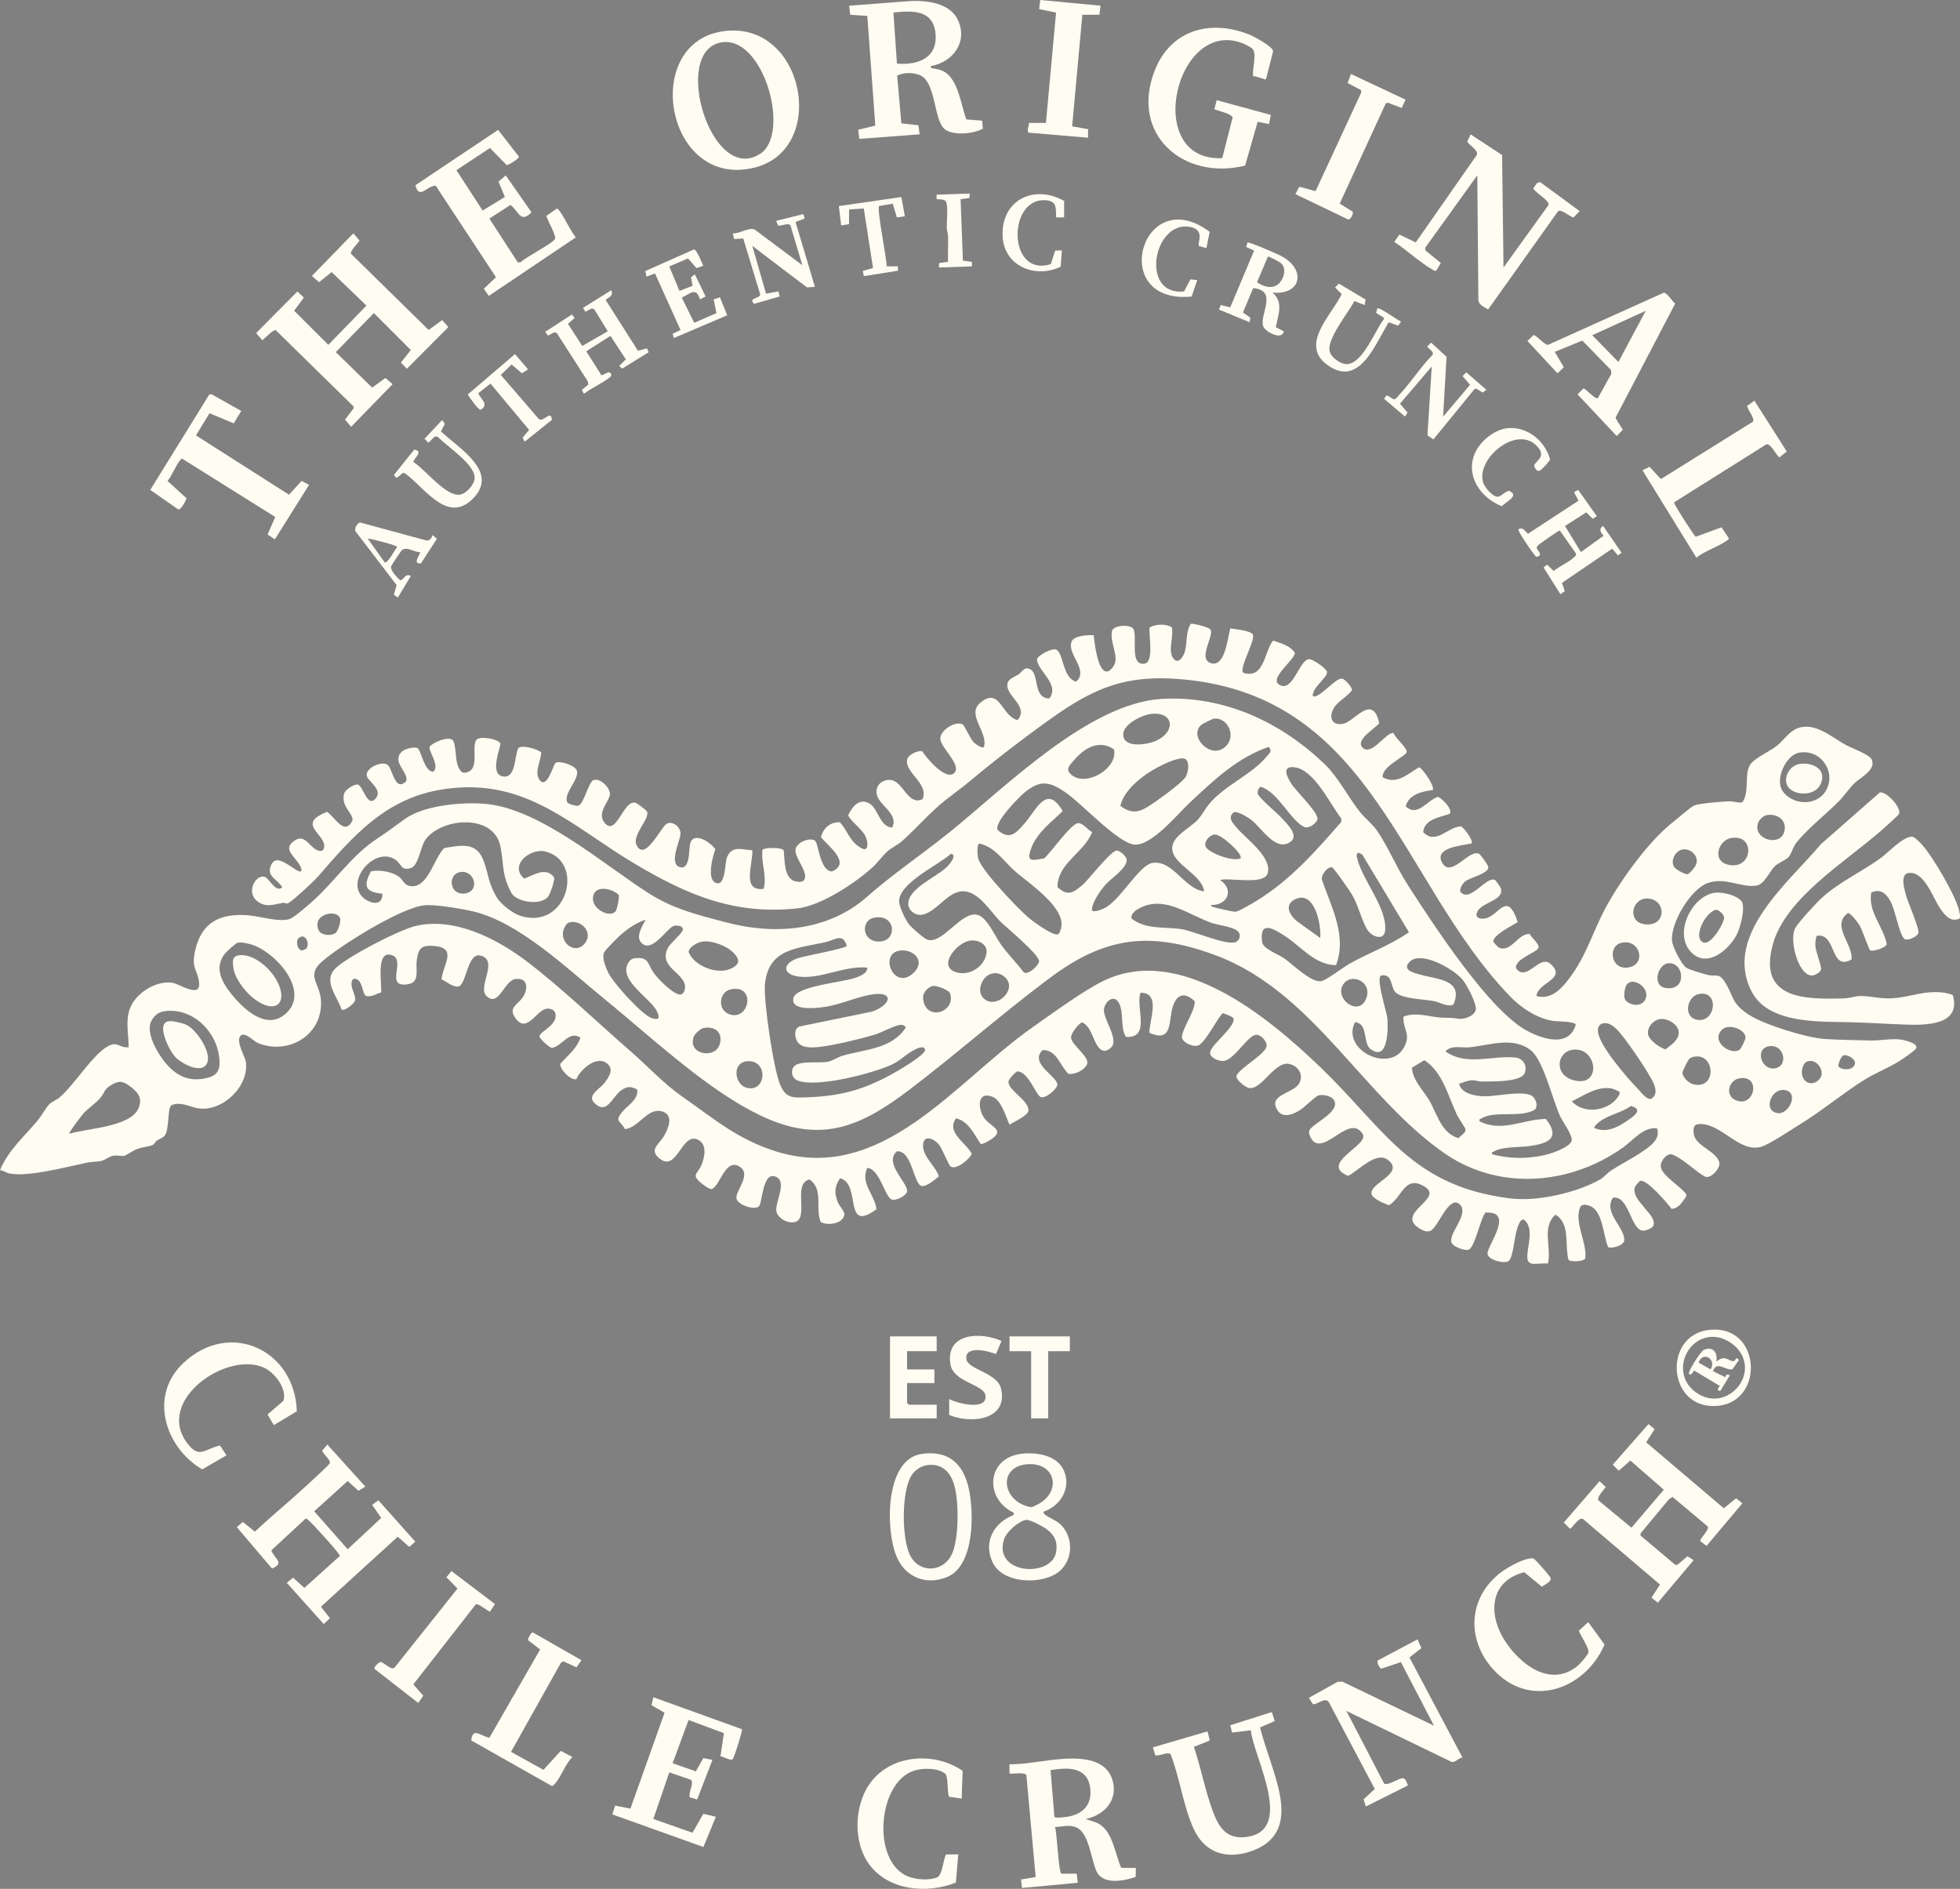 <svg viewBox="0 0 830.32 800.02" xmlns="http://www.w3.org/2000/svg" data-name="Layer 1" id="Layer_1">
  <rect x="0" y="0" width="830.32" height="800.02" fill="#808080" stroke="none"/>
  <defs>
    <style>
      .cls-1 {
        fill: #fffcf2;
      }
    </style>
  </defs>
  <path d="M-127.01,28.76c-.34-.06-.97-.52-1.24-.81-1.87-3.01,2.42-11.31-.52-16.23-2.17-3.64-3.41-.24-4.28,2.32-1.14,3.34-1.52,11.13-3.33,13.42-1.36,1.72-8.94-.09-9.2-2.81-.32-3.32,11.78-18.23-.85-17.48-2.16,2.43-4.53,14.92-7.19,15.72-1.72.52-5.91-1.14-6.93-2.53-2.4-3.28,6.04-10.93,4.01-15.58-.45-1.03-1.87-2.2-3.03-1.86-3.81,1.11-6.58,8.79-9.37,11.4-1.8,1.69-4.22.47-6.02-.77-9.27-6.42,10.92-12.23,2.83-17.29-8.61-5.39-9.59,4.6-15.24,7.82-1.84-.68-6.74-2.7-7.3-4.58-1.43-4.8,14.41-8.72,6.91-14.61-4.97-3.9-12.6,4.61-16.88,6.75-12.08-4.97,7.17-12.35,6.43-17-.19-1.2-1.98-2.89-3.17-3.15-5.7-1.24-13,9.17-17.74,5.7-1.12-.82-2.5-3.54-1.93-4.81,1.31-2.95,13.4-7.94,10.41-12.83-1.09-1.78-4.51-2.48-6.44-2.03-1.43.33-6.07,5.14-8.1,6.36-3.73,2.26-8.44,3.66-10.21-1.79-1.58-4.88,7.91-5.86,9.97-9.54,2.07-3.71-.3-7.48-4.17-8.32-6.15-1.34-11.58,10.93-16.88,10.21-1.8-.24-5.91-3.67-5.49-5.23,1.59-3.55,12.72-9.26,12.79-12.75.04-2.05-2.73-5.04-4.88-4.51-3.5.87-8.86,10.38-13.18,10.98-1.93.27-5.62-1.12-5.87-3.2-.38-3.14,9.7-10.07,10.03-14.41.08-1.1-3.61-2.18-4.55-2.58-1.41.33-6.95,11.61-10.15,13.49-2.12,1.24-7.38-1.14-7.26-3.45.18-3.78,5.9-11.4,5.35-15.15-4.18-4.01-7.7-2.94-9.31,2.57-1.79,6.12.05,15.13-9.81,10.88-.15-5.29,5.07-17.07-3.79-17-2.24,6.04,4.6,19.5-6.23,18.68-2.42-4.17-.73-10.1-2.88-14.23s-6.4-.27-6.4,2.99c0,4.11,6.61,12.64,2.92,15.9-5.4,4.77-7.12-5.22-9.42-8.39-.56-.78-2.16-2.71-3.1-2.23-1.33.69-4.43,4.59-4.34,6.26.18,3.27,8.39,8.42,6.7,11.52-1.38,2.53-4.88,4.09-7.69,3.92-3.74-3.38-4.93-10.27-11.06-10.13-5.67,5.66,5.98,10.95,6.28,14.53.15,1.78-5.27,6.51-7.24,5.28s-5.01-10.39-9.5-10.78c-.9-.08-3.76,3.18-3.93,4.13-.67,3.69,8.58,7.98,8.41,12.43-.08,2.12-6.28,4.87-8,6.02-1.64-3.44-3.39-10.3-7.23-11.82-6.61-2.61-6.34,5.19-3.39,9.17,2.77,3.72,9.34,4.95,2.08,9.32-.77.46-2.93,1.72-3.7,1.49-2.82-4.07-5.11-9.64-10.46-10.84-4.28,6,4.25,10.25,6.71,15.07-1.13,2.33-6.44,6.84-9,5.35-.79-.46-3.55-7.77-5.14-9.55-2.21-2.47-6.51-4.07-6.53.73-.01,4.84,5.31,8.58,6.71,12.97-1.48,1.24-5.4,4.53-7.33,4.07-3.43-.8-4.03-15.23-10.46-14.67-5.69,4.9,4.69,13.35,4.35,16.89-.18,1.86-4.87,4.34-6.76,3.4-2.67-1.32-5.02-13.01-10.12-13.27-3.1,6.63,3.22,11.23,3.88,17.51-14.34,10.47-6.18-10.77-15.42-13.14-2.36,3.5-2.5,6.31-.91,10.23.66,1.63,2.95,3.81,2.72,5.3-.58,3.73-7.28,4.77-10.07,2.91-2.29-5.93,1.32-13.71-4.66-17.93-7.15,1.56-.49,15.64-5.65,17.82-3,1.27-7.69-1.08-8.38-4.24-.8-3.62,4.81-12.5-.21-14.72-5.78-2.55-5.67,11.17-7.22,12.54-2.01,1.78-8.73-.67-9.45-3.13-.93-3.19,6.76-10.31,1.22-13.73-6.14-3.8-8.35,8.79-11.87,9.53-.7.15-3.4-1.74-4.06-2.28-4.83-4-1.8-3.81-.09-8.12,1.31-3.29,2.43-8.53-1.56-10.49-6.95-3.41-8.8,13.88-16.2,8.01-4.8-3.81-.25-6.02,1.82-9.61,1.76-3.06,4.31-8.8-.66-10.35-6.33-1.98-9.98,6.9-15.87,7.45-1.96-3.6-4.51-3.2-1.28-7.19,2.36-2.92,7.04-5.23,6.44-9.56-2.34-1.22-3.66-1.48-6.05-.17-4.41,2.41-6.57,11.6-12.22,5.67-2.95-3.09,2.45-5.8,4.36-8.24,1.62-2.09,3.91-5.28,1.87-7.63-4.31-4.96-11.93,1.58-13.73,6-2.41.51-6.83-3.9-6.83-6.48,3.11-3.55,7.09-6.46,8.56-11.16-4.87-3.1-7.6,3.51-12,4.39-.86.07-5.04-3.61-5.35-4.86,0-2.17,8.25-4.88,6.67-10.03-.44-1.45-2.58-1.94-3.88-1.69-4.21.82-8.48,11.15-13.3,3.44-2.59-4.15,1.44-5.22,3.5-8.39,2.2-3.38,2.26-8.08-2.86-7.71s-7.24,12.3-12.55,7.27c-4.1-3.88,5.49-15.18-2.65-17.16-5.58-1.37-5.9,12.95-9.45,13.15-2.37.13-4.87-2.12-6.98-3.06.5-6.09,6.99-13.27-3.11-14.14-4.94-.42-6.61.61-7.34,5.66s1.84,10.49-5.26,10.69c-7.99.22,1.26-11.28-6.05-12.65-6.1-1.14-3.41,12.7-3.82,16-2,.49-4.25,2.16-6.37,1.43-1.79-.62-1.39-8.23-5.58-7.11-2.02,3.14,1.64,6.59.83,9.25-.35,1.17-4.37,4.46-5.64,3.66-1.78-5.63-7.96-12.01-2.73-17.32,4.92-5,27.01-16.38,34.01-18.06,16.38-3.93,34.46,5.31,47.21,15,14.62,11.12,29.86,25.79,43.93,38.03,7.14,6.21,14.07,13.77,21.82,19.16,13.53,9.41,23.21,17.99,39.51,23.17,45.17,14.36,76.12-29.44,108.89-52.42,8.14-5.71,21.84-15.76,30.32-19.82,32.38-15.48,69.4,15.34,91.4,36.41C-189.1-28.26-178.05-3.89-135.62,1.21c11.24,1.35,28.11-2.48,37.95-8.2,1.42-.82,3.03-2.75,4.49-3.71,4.12-2.68,8.67-4.92,12.66-7.6,3.41-2.29,8.49-5.53,6.72-10.26-5.98-.52-9.91,4.94-14.24,8.05-22.48,16.13-52.88,18.6-76.01,2.4-34.77-24.34-55.71-68.61-96.99-83.81-27.52-10.13-46.38-7.82-69.63,9.46-20.35,15.12-39.45,32.07-59.62,47.42-19.22,14.62-35.69,22.85-59.85,12.64-23.63-9.99-49.05-34.27-69.33-50.72-15.67-12.71-36.33-32.84-56.18-37.36-4.79-1.09-15.8-2.98-20.36-2.51-9.83,1.01-35.82,17.11-43.51,23.99-6.5,5.81-.74,9.17-.27,16.14.99,14.6-13.42,23.38-26.5,18.31-1.79-.69-5.4-4.68-7.26-3.4-2.81,1.92,1.57,8.86,1.92,11.15,1.59,10.43-9.78,21.18-19.86,19.85-3.73-.49-7.52-3.1-11.62-1.36-1.85,1.2-.76,10.52-2.98,13.04-.57.64-2.38,1.39-3.29,2.01-.67.46-.83,1.35-1.62,1.75-1.26.64-4.61.98-6.52,1.68-1.75.64-4.68,2.71-5.65,2.96-.92.23-2.88-.34-4.48-.07-1.86.31-3.4,1.74-5.05,2.18s-4.19.36-6.01.74c-8.28,1.71-25.72,6.38-33.28,4.55-1.23-.3-2.4-1.25-3.75-1.32,3.34-8.23,10.27-14.3,15.9-20.98,1.69-2,3.47-5.42,5.06-7,1.22-1.21,3.03-1.73,4.35-2.89,6.45-5.63,13.93-18.03,20.35-21.6,4.32-2.4,4.58.74,8.83.4.04-5.35-1.24-10.13.23-15.44,1.95-7.06,11.38-13.17,18.6-11.82,2.7.5,11.63,6.56,11.05.08-.51-5.76-3.48-5.81-1.68-13.8,2.71-12.01,10.5-15.76,22.18-14.94,4.72.33,13.75,3.13,17.95,1.55,2.05-.77,8.33-6.28,10.27-8.05,8.97-8.2,16.13-18.96,26.37-25.71,4.54-2.99,7.56-5.29,11.85-8.4,8.14-5.91,23.58-7.28,33.38-6.63,23.53,1.54,50.7,25.59,70.39,38.1,10.47,6.66,21.48,9.29,33.42,12.39,20.16,5.23,42.6,3.28,58.7-10.94,10.94-9.66,23.63-18.21,35.17-27.51,23.51-18.95,58.77-54.49,89.71-56.39,26.5-1.62,51.14,10,69.68,28.19,5.19,5.09,9.7,13.83,14.47,19.76,2.06,2.56,5.27,5.18,6.94,7.52,4.43,6.23,8.68,16.23,13.28,23.36,10.57,16.39,33.64,51.99,49.66,61.23,6.62,3.82,18.61,8.03,21.49-2.19-1.14-1.48-7.72-1.2-9.61-1.49-6.81-1.05-13.69-5.65-18.38-10.55-46.53-48.54-57.86-126.11-137.41-134.04-24.99-2.49-38.56,3.29-58.25,17.44-10.87,7.81-22.38,16.64-32.64,25.22-3.81,3.19-6.94,5.41-10.83,8.46-6.38,5.01-12.15,11.83-18.35,17.33-1.73,1.53-4.43,2.79-5.98,4.15-2.06,1.8-4.27,4.93-6.53,6.97-7.47,6.75-21.89,16.28-31.84,17.34-26.61,2.84-46.41-5.62-68.54-18.71-27.07-16.01-46.3-37.02-81.26-31.76-24.59,3.7-38.2,19.7-53.43,37.21-1.6,1.83-10.86,10.46-12.54,11.11-.78.3-1.45-.3-2.1-.19-3.54.6-6.71,1.96-10.1-.14-6.42-3.97-1.17-12.44,2.55-10.78,1.83.82,4.55,6.78,7.24,4.36-1.96-3.61-6.95-4.46-4.68-9.52s8.66,1.59,11.6,2.61c.72.25.57.58,1.28-.34-.75-5.01-9.49-8.5-2.66-12.77,4.44-2.78,6.33,4.02,10.32,4.58,1.81.25,2.22-1.68,1.78-3.14-1.45-4.9-10.7-8.66,1.34-13.41,3.37,2.3,7.32,10.31,10.72,3.8.79-2.91-5.14-6.11-3.44-11.61.49-1.59,4.29-4.01,5.74-3.73,2.18.42,3.88,9.63,7.31,6.19,3.85-3.86-3.18-7.55-3.53-9.99-.44-3.07,5.7-6.13,8.58-4.74,2.4,1.16,3.1,12.04,8.12,7.15,1.3-3.87-6.65-8.23-1.63-12.71,1.15-1.02,5.18-2.05,6.43-1.33,1.63.94,2.7,9.67,6.59,10.02,3.21-2.31-2.19-9.01-1.43-10.64,1.46-1.92,8.36-4.75,9.92-2.55,1.07,1.5,1.09,7.47,1.73,9.73.39,1.39,1.41,4.05,3.16,3.87,6.97-.75,2.62-10.66,4.96-13.9,1.3-1.8,9.16-.5,10.15,1.44.49.98-4.6,12.34.55,13.88,6.14,1.83,5.42-8.63,6.98-11.62,1.03-1.97,8.25.13,9.79,1.56-.02,3.56-3,8.25-.83,11.47,3.23,4.78,5.98-6.42,6.94-7.02,1.8-1.12,8.7,1.16,9.09,3.56.62,3.78-5.57,9.13-4.27,12.92.34.99,3.61,1.78,4.54,1.73,2.4-.14,4.3-9.19,6.47-10.82,2.8-1.38,7.24,3.09,7.18,5.8-.07,3.05-5.7,7.78-2.37,12.05,5.03,6.45,8-9.65,13.14-8.36.72.18,4.63,3.09,4.95,3.79,1.3,2.85-6.42,9.99-4.49,14.08,3.59,7.56,10.47-7.88,12.93-9.02,2.62-1.21,5.78,1.57,5.73,4.28-.06,2.99-5.27,12.9-.09,14.21,4.14,1.05,3.65-7.45,4.12-9.7,1.2-5.81,8.67-.97,10.73,2.03-1.05,2.98-3.96,13.27.59,14.41,3.72.93,3.46-8.28,4.22-10.55,1.85-5.52,6.26-3.73,10.86-3.35.42,5.48-4.75,17.44,4.78,16.33,1.58-5.5-1.17-10.94-.46-16.52.26-.96,8.02-1.27,8.97.17.48,3.62.07,10.58,3.74,12.65,1.23.69,4.06,1.24,4.94-.08,2.08-3.12-4.01-9.19-3.68-12.8.28-3.08,6.01-5.37,8.26-3.87,1.56,1.04,1.94,12.84,7.24,13.06,8.25-3.55-1.57-10.74-4.68-14.48.82-3.77,4.06-6.64,8.03-6.31,2.81,2.95,3.97,7.16,7.23,9.68,2.54,1.96,4.8,2.93,4.31-1.41-.52-4.71-5.94-7.36-8.08-11.22,1.8-3.9,5.06-7.86,9.54-4.71,3.07,2.15,4.17,9.76,9.16,9.85,3.28-7.19-9.05-10.17-6.28-17.14.94-2.37,3.96-3.51,6.31-2.87,4.84,1.31,6.8,10.81,12.79,8,2.94-6.61-8.1-11.55-6.44-17.05.53-1.76,4.45-3.75,6.31-3.25,1.63,2.67,10.28,13.03,13.72,9.05,2.9-3.35-5.72-10.38-6.06-14.22-.31-3.57,6.53-7.99,9.56-6.15.58.35,3.24,6.14,4.56,7.49.52.54,3.75,3.01,4.37,1.93,1.87-6.06-7.48-13.58-1.66-18.54,8.49-7.24,9.02,5.58,15.88,7.23,4.85-5.52-4.16-9.74-4.33-14.55-.11-2.92,2.94-3.57,4.77-4.8,1.62-1.09,2.26-3.29,4.71-2.27,4.29,1.79,1.15,12.41,8.34,12.46,4.6-6.06-5.16-11.76-5.22-16.53-.02-1.52,6.59-5.23,8.37-4.04,2.91,1.94,2.58,12.06,8.18,13.44,5.67-4.95-4.3-11.84-1.82-17.15,1.1-2.35,6.98-2.67,9.28-2.52.31,3,1.62,15.52,5.55,15.4,1.56-.05,3.35-2.66,3.59-4.1.68-4.14-2.24-8.61-1.42-13,.47-2.54,7.38-2.96,8.91-1.19,2.25,2.62-1.82,15.88,4.81,14.94,4.33-.61,1.69-12.37,2.28-15.36,2.75-1.46,6.59-1.59,9.34-.1,1.01,3.85-1.83,10.01.7,13.28,1.95,2.51,4-.41,4.71-2.52,1.29-3.83.36-8.44,2.59-12.11l.64-.12c1.53.21,7.47,1.44,7.9,2.78,1,3.1-5.58,12.16.04,13.93,6.08,1.92,7.07-10.97,8.22-14.74,1.73.34,9.05.96,9.59,2.74.89,2.88-6.22,14.54-4.01,16.12,8.71,2.64,8.76-8.49,12.33-13.49l.6-.07c3.21,1.14,6.82,2.02,8.81,5.06.3,2.7-11.1,10.81-6.59,13.52,5.9,3.54,8.42-10.82,12.78-10.82,1.37,0,7.43,3.96,7.47,5.5.05,2.2-5.28,5.85-5.92,9.05-.13.66-.58.64.37,1.31,3.29-.21,9.37-8.15,11.94-7.62,1.22.25,4.38,3.72,4.15,4.91-1.95,2.78-5.79,4.52-7.56,7.38-2.38,3.84-1.11,7.85,3.91,6.8s12.45-12.99,15.23-.23c-1.5,2.14-10.59,7.15-6.93,10.48,3.85,3.49,9.84-6.82,12.96-6.32.72,2.11,5.64,6.17,5.6,8.01-.04,1.74-11.04,6.31-10.11,10.81,5.94,3.16,10.41-1.4,15.26-4.24,1.16-.12,6.66,7.59,5.95,9.58-4.56.6-10.24,1.85-11.54,6.94,5.13,4.74,9.01-2.68,13.72-4.04,1.69.76,6.29,5.15,4.99,7.16-4.22,1.57-10.71,2.14-11.3,7.77,5.47,5.59,10.18-2.11,15.94-2.44,1.14.18,5.53,6.1,4.57,7.24-3.98.93-16.64,1.66-12.19,8.57,3.8,5.9,11.35-6.52,15.48-4.1.51.3,3.74,4.62,3.82,5.53.23,2.81-7.92,4.41-9.96,6.21-.97.85-2.31,2.95-1.91,4.23,4.02,5.13,11.15-7.03,14.8-4.88.17.1,2.2,2.98,2.29,3.25,1.77,5.43-7.63,5.82-9.84,9.98-1.43,2.68,1.08,3.43,3.43,2.97,5.69-1.13,9.12-12.09,13.64,1.56-1.98,1.31-10.85,5.64-10.32,8.35.06.31,2.01,2.33,2.34,2.47,5.22,2.22,7.97-6.04,13.01-5.8.67,1.46,4.07,4.18,3.78,5.75-.39,2.11-9.98,4.6-9.59,8.74,4.62,6.3,9.85-6.16,14.75-1.7,7.01,6.37-5.6,7.73-6.05,13.52,6.94,2.02,11.84-4.51,15.34-9.49,6.07-8.63,8.89-18.46,13.82-27.64,6.42-11.94,18.6-28.82,29.14-36.92,1.83-1.4,7.13-6.17,8.7-6.73,2.38-.85,11.87-1.64,14.72-1.7,1.94-.04,3.59.75,5.47.44,3.24-4.59.7-11.52,3.25-15.79,1.78-2.99,8.46-5.74,11.52-8.25,2.77-2.28,5.1-5.99,8.59-7.32,7.3-2.79,14.34,3.64,20.27,6.94,2.32,1.29,10.26,4.21,11.16,6.19,2.05,4.51-4.53,7.49-7.24,10.11-2.33,2.24-4.26,5.25-6.48,7.5-5.52,5.59-13.06,11.49-17.86,17.33-1.81,2.2-2.33,4.95-3.52,6.37s-4.33,2.47-5.89,3.99c-2.25,2.18-4.4,7.65-7.72,8.19-6.67,1.08-13.23-3.77-20.81-1.03-7.25,2.62-15.65,16.88-15.05,24.38.21,2.66,3.91,9.81,5.97,11.41,1.07.83,7.72,2.79,9.39,3.14,3.24.69,4.42-.87,6.69,2.47,4.25,6.22,2.55,9.08,10.34,14.25,6.46,4.29,24.88,9.95,32.53,10.38,5.76.33,13.28.52,19.15.62,4.18.07,8.5-.85,12.5-.45,1.36.14,7.98,1.55,6.84,3.8-.46.91-5.65,4.45-6.87,5.21-4.81,3.02-10.23,5.08-15.06,8.09-9.1,5.67-17.66,12.91-27.08,18.73-3.56,2.2-13.48,8.84-16.82,9.7-9.09,2.34-16.33-9.53-25.41-9.71-2.75-.06-3.29,1.08-3.03,3.85.51,5.52,9.54,7.45,10.86,12.35.66,2.45-3.33,6.77-5.69,6.18-2.03-.5-9.41-7.34-12.88-8.85-.58-.25-1.1-.64-1.76-.7-2.43-.23-5.02,3.5-4.33,5.8,1.12,3.71,8.32,7.82,10.68,11.09V.29c-1.6,2.23-3.04,5.12-6.22,5.29-1.62-2.26-10.71-12.89-13.32-11.8-.51.21-2.02,2.04-2.21,2.65-1.82,5.64,9.98,11.92,7.75,16.42-.49.98-3.2,2.04-4.35,1.97-5.2-.32-5.88-15.11-12.72-13.97-4.16,6.5,5.06,12.43,4.81,18.03-.11,2.53-6.23,3.71-6.85,2.84-2-4.59-2.19-14.86-7.31-17.18-1.45-.66-3.86-1.34-4.57.48-2.53,6.49,3.05,14.84,2.22,21.51-.46,1.33-5.8,1.68-7.09.7-1.71-6.16.85-15.51-5.56-19.16-6.02,5.33-1.48,13.95-3.2,20.7-2.13-.26-4.99.36-6.99,0ZM-288.4-203.99c-3.61.48-11.2,4.19-11.48,8.32-.42,6.21,9.55,4.78,13.37,3.21,9.16-3.76,8.29-12.89-1.89-11.53ZM-261.46-202.05c-.49.05-4.61,2.07-5.15,2.49-6.29,4.84,4.53,15.96,10.64,8.71,3.82-4.54.04-11.77-5.49-11.2ZM-303.83-189.04c-6.34-4.24-12.42-.61-16.78,4.44-2.02,2.34-4.13,3.99-1.12,6.45,6.26,5.12,19.71-2.88,17.9-10.89ZM-238.2-190.09c-13.28,4.52-23.2,14.04-33.22,23.34-5.26,4.89-16.44,18.75-23.8,18.07-6.94-.65-22.36-17.47-29.08-22.07-6.64-4.55-10.66-5.55-17.28-.1-2.55,2.1-13.03,12.71-11.56,15.95,5.24,4.65,7.96,1.18,11.57-2.91,4.78-5.41,9.2-16.85,16.01-5.06-4.82,4.75-10.75,8.95-13.25,15.54-2.31,6.08-.17,5.47,5.46,4.5,2.71-2.51,11.13-14.29,14.07-14.9,2.08-.43,4.44,2.95,6.18,3.76-3.31,8.74-14.6,12.96-14.68,23.31,4.34,3.95,6.63,2.43,10.56-.87,2.68-2.26,12.16-14.75,14.62-14.62,1.3.07,3.81,2.25,4.1,3.64.72,3.48-6.51,8.11-8.84,10.73-2.14,2.4-5.65,7.36-5.83,10.57-.1,1.65,3.87.14,4.96-.36,7.02-3.19,14.91-18.42,20.68-19.34,8.75-1.39,13.61,11.2,21.91,12.02-1-7.35-13.29-11.23-13.52-18.09-.17-5.27,7.61-8.67,10.87-12.27,1.87-2.07,3.24-4.86,5.07-6.98,6.7-7.78,17.47-11.9,24.11-19.77,1.38-1.64,2.29-2.11.9-4.07ZM-13.59-187.61c-5.75,1.06-10.16,11.35-7.11,16.04,3.91,6.02,13.88,6.8,18.05.69,5.32-7.78-1.36-18.51-10.95-16.73ZM-274.89-185.22c-4.44.21-12.62,4.74-16.25,7.43-4.14,3.08-8.9,7.59-9.96,12.73,4.25,3.05,7.14,3.07,11.52.4,3.22-1.97,14.16-9.78,15.96-12.48,1.55-2.32,2.21-8.24-1.28-8.08ZM-262.73-123.11c.07.73.71.75,1.23.94.99.36,8.37,1.98,9.11,1.93,1.47-.1,7.27-3.61,8.9-4.6,14.15-8.6,25.24-21.11,35.98-33.48v-1.41c-4.7-5.97-11.46-20.69-19.83-21.71-5.81-.71-2.98,4.38-1.27,7.09,1.8,2.85,11.83,12.52,10.97,15.05-.59,1.74-3.68,3.99-5.53,3.16-5.86-2.63-11.13-15-18.6-17.05-.93.7-1.32,1.83-1.12,2.96.3,1.65,8.45,8.38,10.3,10.47,2.24,2.53,7.47,7.36,3.3,10.07-6.21,4.03-11.93-6.09-16.41-9.5-1.34-1.02-6.35-4.2-7.62-2.99-2.34,2.22-.13,4.41,1.43,6.29,3.88,4.65,15.2,12.52,13.16,19.42-1.48,5.03-16.13,1.68-20.15,2.76,6.2,4.2,3.04,10.87-3.86,10.61ZM-27.58-161.1c-1.09.25-2.64,1.65-3.12,2.66-3.35,7.07,8.69,11.1,10.76,4.5,1.57-4.99-3.01-8.22-7.64-7.16ZM-613.78-127.89c-7.28-.72-8.17-3.2-4.8-9.46,3.52-.79,9.23.16,12.06,2.45,1.93,1.56,1.92,3.84,5.56,3.83,6.76,0,9.25-12.22,13.47-16.18,7.6-1.19,13.84-2.71,16.8,5.92,2,5.82,1.93,9.18,5.34,14.91,1.76,2.97,6.69,6.81,9.97,7.87,19.78,6.41,27.64-22.75,10.81-27.2-6.36-1.68-15.77,5.81-9.06,11.46,4.18-1.55,9.1-5.14,12.63-.55.38,1.27-1.49,6.41-2.24,7.71-2.59,4.5-13.66,2.99-15.9-1.17-4.08-7.56-3.1-11.93-4.57-19.53-2.82-14.53-25.97-12.12-32.1-2.46-1.74,2.75-2.69,10.52-5.84,11.52-4.23,1.35-3.94-1.75-6.62-3.56-8.57-5.79-21.1,8.79-13.9,15.83,2.84,2.78,8.65,4.27,8.39-1.4ZM-250.2-142.89c1.24-1.45-7.74-10.04-10.85-10.05-2.19,0-4.59,2.81-4.03,4.89.74,2.73,11.99,6.89,14.88,5.17ZM-42.52-151.44c-5.09.94-8.21,9.45-1.33,11.23,10.65,2.76,12.12-13.22,1.33-11.23ZM-360.81-149.1c-1.24.3-.84,5.05-.53,6.23,1.32,5.14,16.66,21.11,21.24,25.04,1.83,1.57,10.8,8.28,12.77,7.03.51-.42.59-1.04.82-1.61,3.58-8.91-13.48-19.95-19.16-24.93-4.72-4.14-8.63-10.46-15.14-11.77ZM-62.75-146.65c-3.19.38-5.46,4.62-3.78,7.42.64,1.06,4.19,3.01,5.56,3.11.97-.09,3.12-2.81,3.57-3.69,1.79-3.53-1.74-7.27-5.35-6.84ZM-178.88-111.59l-19.79-32.91-1.62-.78c-1.06.73-.73,1.42-.5,2.41,2.06,9.14,12.77,20.94,11.83,30.62-.43,4.44-5.51,2.69-7.45-.27-2.34-3.56-3.8-10.2-6.45-14.77-.85-1.47-7.87-11.65-8.59-11.77-2.02-.33-4.44,3.05-4.36,5.02,3.95,11.66,10.84,23.9,6.06,36.43-8.99-.09-14.73-7.86-21.57-12.3-4.81-3.12-11.01-6.96-9.73,2.5.39,2.88,6.64,5.08,9.14,6.77,3.74,2.52,11.29,10.28,15.67,9.83,2.22-.22,9.36-5.79,12.02-7.31,8.29-4.74,17.53-7.9,25.36-13.47ZM-372.89-144.8c-5.05,4.7-22.5,12.56-21.94,20.43.16,2.23,2.69,7.57,4.12,9.42,1.08,1.39,6.43,6.13,7.89,6.57,6.5,1.95,14.24-12.22,21.13-10.56,4.05.98,7.53,9.19,10.03,12.67,2.82,3.92,6.62,7.77,9.59,11.64,1.8,1.51,6.46-3,6.51-4.61.09-2.97-14.03-14.4-16.87-17.35-3.93-4.09-8.8-12.18-15.17-12.34-6.74-.16-11.37,9-17.6,9.96-2.79.43-5.9-1.9-5.76-4.83.31-6.66,12.43-11.3,16.62-15.69,1.1-1.15,4.16-4.84,1.44-5.32ZM-581.09-136.99c-5.27,1.19-4.08,10.27,2.67,8.96,6.33-1.23,3.47-10.34-2.67-8.96ZM-515.01-120.33c.67-.67,1.83-6.31,1.33-7.11-3.13-2.93-10.82-4.33-10.88,1.67-.05,4.38,6.81,8.17,9.55,5.44ZM-216.45-109.13c.54-5.51-2.37-20.59-10.78-16.33-4.84,2.45-1.85,7.24,1.4,9.57l9.39,6.76ZM-78.23-125.84c-6.46.18-8.15,10.16-.56,10.92,9.45.94,8.91-11.15.56-10.92ZM-296.41-117.41c6.04,4.83,14.1,3.45,21.25,4.55,5.27.81,19.19,7.12,23.03,5.4,1.42-.63,2.12-2.69,1.2-4.05-1.55-2.31-8.15-2.94-11.09-3.89-9.64-3.12-19.53-11.55-29.98-6.85-1.91.86-4.76,2.44-4.42,4.84ZM-633.65-111.21c1.17-.85,2.4-4.79,1.98-6.25-1.15-3.96-11.92-2.01-9.18,4.83,1,2.51,5.42,2.72,7.2,1.42ZM-405.58-117.7c-5.64,1.16-5.14,10.59,2.8,10.04,7.32-.51,6.48-11.95-2.8-10.04ZM-502.37-116.84c-4.02,1.34-7.99,4.12-11.09,6.98-1.21,1.11-5.63,5.61-6.29,6.73-1.23,2.11.71,6.76,1.77,8.89,2.07,4.16,14.07,17.55,18.15,18.98,3.35,1.18,3.76-.07,2.37-2.85-2.82-5.64-16.6-13.26-12.06-20.57,1.03-1.66,2.12-1.93,4.02-1.97,4.64-.1,4.32,2.97,6.59,6.15,2.03,2.85,6.99,7.79,10.19,9.12,2.07.86,3.12-.9,3.2-2.81.25-6.17-11.99-8.55-7.03-17.14,1.01-1.76,6.11-5.99,6.12-7.41.01-1.59-2.68-1.86-3.91-1.48-3.02.96-9.51,12.27-13.97,6.8-2.52-3.09,2.32-9.04,1.94-9.42ZM-534.32-115.78c-1.21.28-1.49.84-2.06,1.79-3.7,6.22,4.71,13.08,8.87,6.46,2.74-4.36-2.18-9.31-6.81-8.25ZM-649.3-109.01c-1.3,1.31-.34,5.13,1.55,5.17l1.71-.7c1.92-2.51-.72-7.03-3.27-4.47ZM-417.02-105.76c-1.55-5.69-5.2-2.47-8.67-1.68-12.06,2.78-24.54,2.56-25.98,17.9-.67,7.09,3.63,36.04,6.45,42.6,2.37,5.52,5,5.52,10.62,5.33,14.14-.47,23.89-2.86,36.22-9.58,2.55-1.39,14.36-8.14,14.56-10.52-.47-2.36-4-.36-5.39.41-3.02,1.68-5.18,4.13-8.69,5.77-7.94,3.72-32.36,10.1-40.13,6.7-2.72-1.19-2.82-4.92-.84-6.33,2.81-2,10.43-.9,13.78-1.53,1.83-.34,4.5-2.07,6.52-2.64,9.32-2.66,20.83-2.84,26.61-11.95-.37-.43-.88-.84-1.43-1-2.08-.62-8.64,3.14-11.48,4-6.04,1.83-18.43,4.86-24.51,5.38-2.92.25-6.81.4-8.6-2.37-1.14-1.77-1.45-5.47.84-6.35l30.81-6.31c8.41-2.94,9.71-9.23-1.26-7.05-6.65,1.32-12.84,4.34-19.87,5.21-2.87.35-13.48,1.55-12.16-3.94,1.24-5.16,21.41-6.66,26.57-8.65,1.79-.69,4.87-1.87,4.69-4.22-9.56-.91-19.25,4.81-28.68,3.85-7.19-.73-7.63-5.51-.62-7.84,3.03-1.01,19.72-3.95,20.63-5.18ZM-364.57-108.05c-5.97.66-14.83,11.67-5.23,13.65,5.39,1.11,11.21-2.87,11.99-8.35.53-3.74-3.49-5.67-6.76-5.3ZM-478.38-107.57c-1.87.31-5.62,2.23-5.62,4.46,2.55,6.06,12.49,9.79,18.32,6.78,3.38-1.75,3.33-3.67.93-6.29-2.87-3.14-9.42-5.65-13.63-4.95ZM-675.11-107.1c-.92.27-4.96,4.02-5.65,4.96-4.86,6.66.24,13.65,4.81,18.82,5.41,6.11,14.47,13.3,21.97,5.55,9.38-9.69-5.65-25.83-15.3-28.61-1.5-.43-4.4-1.13-5.83-.72ZM-88.81-107.1c-6.03,1.35-4.6,11.9,3.15,10.41,7.52-1.45,4.64-12.16-3.15-10.41ZM-394.97-103.72c-8.61,1.73-1.68,17.6,6.59,9.01,4.96-5.16-1.08-10.11-6.59-9.01ZM-181.2-75.81c5.5-2.16,11.08.22,16.61.45,3.09.13,3.4-.1,6.75.44,2.72.44,7.48-1.53,7.33-4.47s-3.79-9.85-5.68-12.13c-3.67-4.42-18.35-13.02-22.88-6.99-2.41,3.22,2.71,4.23,5.15,4.95,6.83,1.99,18.41,1.93,13.9,12.66-2.98,1.07-5.44-.92-8.2-1.48-3.99-.81-14.25-.89-16.64-4.09-1.75-2.34-1.09-7.65-5.74-6.77-2.5.7,2.37,15.61,2.59,18.12.36,4.01.45,18.81-7.21,13-3.22-2.44-.79-10.87-6.51-11.33-5.9,11.73,14.38,21.54,20.58,10.96,3.47-5.93-.31-7.56-.05-13.31ZM-69.03-98.42c-4.44.43-7.05,9.56-1.05,10.47,9.24,1.41,7.85-11.14,1.05-10.47ZM-355.44-94.08c-4.45.92-7.36,8.32-2.74,11.2,5.68,3.54,13.93-5.4,7.66-10.07-1.49-1.11-3.07-1.51-4.92-1.13ZM-206.17-90.18c-5.36,5.91,5.72,14.88,9.11,6.94,2.96-6.94-5.43-11-9.11-6.94ZM-87.09-82.75c1.87,2.26,6.41,2.9,8.16,0,3.23-5.34-6.52-11.31-8.26-5.38-.4,1.35-.83,4.25.11,5.37ZM-380.51-88.81c-2.03.37-4.27,2.72-4.18,4.91.45,10.39,14,6.56,11.44-1.76-.45-1.48-5.84-3.41-7.27-3.15ZM-466.34-87.33c-5.02,1.15-5.74,9.59.61,10.79,7.82,1.48,9.95-13.21-.61-10.79ZM-56.01-85.41c-5.08.97-6.77,9.7-.97,10.88,8.17,1.66,9.76-12.56.97-10.88ZM-705.94-78.14c-2.73.37-4.55,1.84-5.79,4.34-2.49,5.05,3.19,14.36,6.61,18.19,4.32,4.84,9.06,7.18,15.7,6.05,4.01-.68,6.6-2.05,6.67-6.35.21-12.2-10.63-23.93-23.2-22.23ZM-72.39-74.8c-2.93.4-5.57,3.35-5.18,6.37.32,2.48,4.97,5.84,7.39,6.47,2.31-1.75,5.81-4.06,5.6-7.33s-4.76-5.93-7.81-5.51ZM-97.01-72.87c-1.28.38-1.86,1.79-1.82,3.01.19,6.05,12.69,20.26,17.14,24.86,1.35,1.39,3.97,5.01,5.73,3.8,2.21-1.52,1.67-3.97.87-6.06-1.55-4.09-12.74-20.5-16.05-23.48-1.64-1.48-3.52-2.81-5.87-2.12ZM-46.1-70.41c-5.37,4.97,3.63,11.27,7.36,8.57.59-.43,2.3-4.05,2.42-4.84.5-3.42-6.83-6.45-9.78-3.72ZM-477.91-70.94c-1.09.25-3.42,2.38-3.83,3.39-3.11,7.66,8.78,9.89,10.84,3.6,1.7-5.2-2.11-8.13-7-7ZM-143.64-17.53c7.49,2.02,15.53,2.01,23.06.16,2.51-.62,9.84-3.18,10.61-5.81.65-2.21-3.67-7.94-4.82-10.42-3.33-7.15-7-23.67-12.49-28.01-7.49-5.91-17.33-2.11-25.76-1.25-2.55.26-5.48-.4-7.96.23-.41.1-2.62,1.07-2.16,1.7,8.96,6.05,19.44,1.46,29.41,2.42,3.31.32,5.24,3.67,3.85,6.74-1.72,3.8-14.63,3.41-18.33,3.4-1.28,0-2.4-.56-3.81-.52-1.81.05-3.85.95-5.57,1.47.97,4.45,7.51,5.37,11.34,5.32,4.79-.06,15.11-2.38,19.16-.4,2.13,1.04,3.32,5.16,1.19,6.3-6.09,3.28-16.79,0-22.4,3.59-.48.31-.85-.03-.61,1.08,9.41,4.88,18.51-.89,28.11-.96,6.47,8.34.63,10.46-7.19,11.52-4.21.57-11.47.1-14.99,2.35-.48.31-.85-.03-.62,1.08ZM-26.61-63.23c-5.79,1.27-2.91,10.04,2.56,9.34,6.4-.81,4.07-10.8-2.56-9.34ZM-109.52-61.79c-6.69.9-7.96,10.41,0,12.79,12.61,3.77,10.59-14.22,0-12.79ZM5.2-59.39c-1.09.33-2.5,4.06-2.07,4.75,1.81,1.8,6.57,1.47,6.97-1.32.26-1.82-3.06-3.97-4.9-3.43ZM-57.94-58.87c-.77.13-1.78.48-2.31,1.07-.4.45-2.81,5.24-2.77,5.73.19,2.21,2.88,4.63,5.07,5.03,9.59,1.74,8.68-13.31,0-11.83ZM-172.33-57.37l-5.29,3.18c.42,5.52,4.72,9.36,7.36,13.86,3.43,5.83,5,13.76,12.32,15.98.95-.92,3.38-2.47,3.02-3.79-.26-.94-2.85-4.5-3.6-6.09-3.79-7.96-5.95-18-13.81-23.14ZM-459.09-56.94c-6.73.4-5.66,10.18-.01,11.34,8.06,1.65,8.9-11.88.01-11.34ZM-9.73-56.96c-1.8.4-2.53,2.53-2.66,4.14-.38,4.87,4.49,7.15,7.62,3.25,2.27-2.83-.88-8.28-4.96-7.39ZM-38.65-49.74c-4.89.72-6.44,7.34-1.81,9.31,8.09,3.44,10.86-10.65,1.81-9.31ZM-746.33-26.21c7.19-2.28,25.69-2.83,29.17-10.6,1.76-3.91.41-6.45-2.7-8.88-3.41-2.67-5.01-3.41-8.78-1.15-3.12,1.87-2.53,2.83-4.42,5.22s-5.04,4.34-7.25,6.73c-.72.78-6.53,8.26-6.02,8.68ZM-89.7-43.97c-.12-.2-2.67-1.32-3.18-1.41-6.21-1.14-11.67,2.9-17,5.43,4.34,4.62,11.82,4.47,16.84.93.97-.68,4.08-3.68,3.34-4.96ZM-20.44-44.77c-5.14-.12-8.44,8.8-2.29,9.81,5.11.84,9.67-9.65,2.29-9.81ZM-100.24-28.62c4.9,2.12,9.56-.19,13.65-2.98,2.77-1.88,7.39-4.85,1.78-6.41-3.88,2.89-9.36,3.7-13.17,6.58-.49.37-2.77,2.1-2.25,2.8Z"></path>
  <g>
    <path d="M587.73,431.29c-.14-1.56-2.08-7.93-2.92-12.68l-5.66.49c.27,1.19.17,2.57-.48,4.08-.96,2.26-2.55,3.15-4.2,3.13l-.46,6.65c5.72.46,3.29,8.88,6.51,11.33,7.66,5.81,7.57-8.99,7.21-13ZM234.73,371.6c-3.53-4.6-8.45-1.01-12.63.54-1.43-1.21-2.13-2.49-2.28-3.76l-6.4.56c.46,2.8,1.26,5.65,3.17,9.19,2.24,4.16,13.31,5.68,15.9,1.18.75-1.3,2.62-6.44,2.24-7.71ZM188.24,359.17c-4.21,3.96-6.71,16.17-13.46,16.18-3.64,0-3.63-2.27-5.57-3.84-2.83-2.29-8.53-3.23-12.05-2.45-3.37,6.27-2.48,8.75,4.8,9.47.26,5.66-5.55,4.18-8.39,1.4-3.07-3-2.56-7.36-.3-10.94l-7.49-1.24c-4.19,4.55-8.22,9.29-12.7,13.39-1.94,1.77-8.22,7.28-10.27,8.06-4.2,1.58-13.23-1.21-17.95-1.55-11.68-.82-19.47,2.93-22.18,14.94-1.8,7.99,1.16,8.04,1.68,13.8.57,6.49-8.35.43-11.05-.08-7.22-1.34-16.65,4.77-18.6,11.83-.86,3.12-.78,6.05-.57,9.03l9.32-.64c-.14-1.45,0-2.78.56-3.91,1.23-2.49,3.06-3.96,5.78-4.33,10.27-1.4,19.39,6.18,22.26,15.65l9.61-.95c-.56-1.92-.68-3.68.52-4.51,1.86-1.27,5.47,2.71,7.26,3.4,13.08,5.08,27.49-3.71,26.5-18.31-.13-1.97-.69-3.64-1.27-5.17-1.48-3.89-3.13-6.8,1.54-10.97,7.69-6.87,33.69-22.98,43.51-23.99,3.42-.35,10.45.62,15.77,1.59l.35-6.53c-5.44-.16-6.07-7.98-1.2-9.07,3.1-.7,5.37,1.28,6.03,3.56l6.51-.41c-.66-2.29-1.14-4.58-2.14-7.49-2.97-8.64-9.21-7.11-16.81-5.92ZM121.76,428.65c-7.51,7.75-16.56.55-21.97-5.55-4.57-5.16-9.67-12.15-4.81-18.82.69-.94,4.73-4.69,5.65-4.96,1.42-.42,4.32.28,5.82.72,9.65,2.78,24.68,18.92,15.31,28.61ZM129.7,401.88l-1.71.7c-1.9-.04-2.85-3.87-1.55-5.17,2.55-2.56,5.18,1.96,3.26,4.47ZM142.09,395.21c-1.78,1.3-6.2,1.09-7.21-1.42-2.73-6.84,8.04-8.79,9.19-4.83.42,1.47-.82,5.41-1.98,6.25ZM804.89,440.26c-4-.41-8.32.52-12.5.45-5.87-.11-13.38-.29-19.14-.62-7.66-.44-26.07-6.1-32.53-10.39-7.79-5.17-6.1-8.03-10.34-14.25-2.28-3.33-3.46-1.78-6.7-2.47-1.67-.35-8.32-2.31-9.39-3.14-2.06-1.6-5.76-8.75-5.97-11.41-.6-7.5,7.8-21.77,15.05-24.38,7.57-2.74,14.14,2.11,20.8,1.03,3.32-.54,5.47-6,7.72-8.19,1.57-1.51,4.77-2.63,5.9-3.98,1.18-1.43,1.71-4.17,3.51-6.37,4.81-5.85,12.34-11.74,17.87-17.34,2.22-2.25,4.16-5.25,6.48-7.49,2.71-2.62,9.29-5.6,7.24-10.11-.9-1.98-8.84-4.9-11.16-6.19-5.94-3.3-12.98-9.73-20.28-6.94-3.48,1.33-5.81,5.05-8.59,7.32-3.05,2.51-9.74,5.26-11.52,8.25-2.54,4.28-.01,11.21-3.24,15.79-1.88.32-3.54-.47-5.48-.43-2.85.05-12.34.85-14.72,1.7-1.56.55-6.87,5.33-8.7,6.73-10.54,8.1-22.72,24.97-29.14,36.91-4.93,9.19-7.75,19.01-13.82,27.65-3.5,4.98-8.4,11.5-15.34,9.48.45-5.78,13.06-7.14,6.05-13.51-4.9-4.46-10.13,8-14.75,1.7-.39-4.15,9.2-6.64,9.59-8.74.29-1.57-3.11-4.29-3.78-5.75-5.04-.24-7.79,8.03-13.01,5.81-.33-.15-2.28-2.16-2.34-2.47-.54-2.71,8.33-7.04,10.31-8.35-4.52-13.66-7.95-2.7-13.64-1.57-2.35.47-4.86-.28-3.43-2.96,2.21-4.16,11.61-4.55,9.84-9.98-.09-.27-2.12-3.15-2.29-3.25-3.65-2.16-10.78,10.01-14.8,4.88-.4-1.28.94-3.38,1.9-4.23,2.04-1.79,10.19-3.4,9.96-6.21-.07-.9-3.31-5.23-3.81-5.52-4.13-2.42-11.68,10-15.49,4.1-4.45-6.9,8.21-7.64,12.19-8.57.96-1.13-3.43-7.05-4.57-7.24-5.76.33-10.46,8.02-15.94,2.44.6-5.63,7.08-6.2,11.31-7.77,1.3-2.02-3.29-6.41-4.99-7.17-4.7,1.37-8.59,8.78-13.72,4.04,1.3-5.09,6.98-6.34,11.54-6.94.71-1.98-4.79-9.69-5.95-9.58-4.84,2.85-9.32,7.41-15.26,4.25-.93-4.5,10.07-9.07,10.11-10.81.04-1.84-4.88-5.9-5.6-8.01-3.12-.5-9.12,9.81-12.97,6.32-3.66-3.32,5.43-8.33,6.93-10.47-2.78-12.77-10.35-.79-15.22.23-5.02,1.04-6.29-2.96-3.91-6.8,1.77-2.86,5.61-4.61,7.56-7.39.23-1.19-2.92-4.65-4.14-4.91-2.57-.53-8.65,7.41-11.94,7.62-.96-.67-.5-.66-.37-1.31.63-3.2,5.96-6.85,5.91-9.05-.04-1.54-6.1-5.5-7.47-5.5-4.36-.01-6.88,14.35-12.78,10.82-4.51-2.71,6.9-10.82,6.59-13.52-1.98-3.04-5.59-3.92-8.8-5.06l-.6.07c-3.57,5-3.62,16.14-12.33,13.49-2.21-1.58,4.9-13.24,4.01-16.12-.55-1.77-7.86-2.39-9.59-2.74-1.15,3.77-2.14,16.66-8.22,14.74-5.62-1.76.96-10.83-.04-13.93-.44-1.34-6.38-2.57-7.91-2.78l-.64.12c-2.24,3.67-1.3,8.28-2.6,12.11-.51,1.54-1.73,3.49-3.11,3.49-.52,0-1.06-.28-1.6-.97-2.53-3.26.31-9.43-.7-13.27-2.74-1.5-6.59-1.37-9.34.09-.58,3,2.06,14.76-2.27,15.37-.22.03-.44.05-.64.05-5.73,0-2.01-12.47-4.18-15-1.52-1.77-8.43-1.35-8.9,1.19-.82,4.39,2.1,8.85,1.42,12.99-.23,1.45-2.02,4.05-3.59,4.1-3.93.13-5.24-12.4-5.55-15.39-2.3-.16-8.18.16-9.28,2.51-2.48,5.31,7.49,12.2,1.82,17.15-5.61-1.38-5.27-11.5-8.18-13.44-1.78-1.19-8.39,2.52-8.37,4.04.06,4.77,9.82,10.46,5.22,16.53-7.19-.05-4.06-10.67-8.34-12.46-2.45-1.02-3.09,1.17-4.72,2.26-1.83,1.24-4.88,1.89-4.77,4.81.18,4.81,9.18,9.03,4.33,14.55-6.86-1.65-7.39-14.47-15.88-7.23-5.82,4.96,3.53,12.48,1.66,18.54-.61,1.07-3.85-1.4-4.37-1.93-1.32-1.36-3.98-7.15-4.56-7.5-3.03-1.83-9.87,2.58-9.56,6.15.34,3.84,8.97,10.88,6.06,14.23-3.44,3.97-12.09-6.39-13.72-9.06-1.86-.5-5.78,1.49-6.31,3.25-1.66,5.5,9.38,10.44,6.44,17.05-5.99,2.81-7.96-6.69-12.79-8-2.35-.64-5.38.5-6.32,2.87-2.77,6.97,9.56,9.95,6.28,17.14-4.99-.09-6.09-7.7-9.16-9.85-4.49-3.15-7.74.82-9.54,4.71,2.14,3.86,7.55,6.52,8.08,11.23.48,4.34-1.78,3.37-4.31,1.41-3.26-2.52-4.42-6.74-7.23-9.69-3.97-.33-7.21,2.54-8.03,6.31,3.11,3.74,12.93,10.93,4.68,14.48-5.29-.22-5.67-12.02-7.23-13.06-2.25-1.5-7.98.79-8.26,3.87-.33,3.61,5.75,9.68,3.67,12.8-.88,1.32-3.71.77-4.93.08-3.68-2.07-3.27-9.03-3.74-12.65-.95-1.44-8.71-1.13-8.97-.17-.71,5.58,2.04,11.02.46,16.52-9.53,1.12-4.36-10.85-4.78-16.33-4.59-.38-9-2.16-10.85,3.35-.76,2.27-.51,11.48-4.23,10.55-4.55-1.13-1.63-11.43-.58-14.4-2.06-3.01-9.53-7.85-10.73-2.04-.47,2.25.03,10.75-4.12,9.7-5.17-1.31.04-11.22.1-14.21.05-2.71-3.11-5.5-5.73-4.28-2.47,1.14-9.35,16.59-12.93,9.02-1.94-4.08,5.79-11.22,4.48-14.07-.31-.7-4.22-3.61-4.95-3.79-5.14-1.29-8.11,14.81-13.14,8.36-3.33-4.27,2.3-9,2.37-12.05.06-2.72-4.38-7.19-7.18-5.81-2.17,1.63-4.08,10.68-6.47,10.82-.93.05-4.21-.74-4.54-1.73-1.3-3.78,4.89-9.13,4.27-12.91-.4-2.4-7.29-4.68-9.1-3.56-.96.6-3.71,11.8-6.93,7.02-2.17-3.22.81-7.91.82-11.47-1.53-1.43-8.75-3.54-9.78-1.57-1.56,2.99-.84,13.46-6.99,11.62-5.15-1.53-.05-12.9-.55-13.87-.99-1.95-8.85-3.25-10.15-1.45-2.33,3.24,2.02,13.16-4.95,13.9-1.76.19-2.77-2.48-3.16-3.87-.64-2.26-.66-8.22-1.73-9.72-1.57-2.2-8.47.63-9.93,2.55-.76,1.63,4.65,8.33,1.43,10.64-3.89-.35-4.97-9.08-6.59-10.02-1.25-.73-5.28.3-6.43,1.32-5.02,4.48,2.93,8.84,1.63,12.71-5.02,4.89-5.72-5.99-8.12-7.15-2.88-1.39-9.02,1.67-8.58,4.74.36,2.44,7.38,6.12,3.53,9.99-3.43,3.44-5.13-5.77-7.31-6.19-1.46-.28-5.26,2.14-5.75,3.73-1.7,5.5,4.23,8.7,3.44,11.62-3.4,6.51-7.34-1.51-10.71-3.8-12.04,4.75-2.79,8.51-1.34,13.41.43,1.47.03,3.4-1.78,3.14-3.99-.55-5.89-7.35-10.32-4.58-6.83,4.28,1.91,7.76,2.66,12.77-.72.92-.56.59-1.28.34-2.95-1.02-9.27-7.81-11.61-2.61-2.27,5.06,2.71,5.91,4.68,9.52-2.7,2.42-5.41-3.54-7.24-4.36-3.72-1.66-8.97,6.81-2.55,10.78,3.39,2.1,6.56.74,10.1.14.64-.11,1.32.49,2.09.19,1.68-.65,10.95-9.28,12.54-11.11,15.24-17.51,28.84-33.51,53.43-37.21,34.97-5.26,54.2,15.75,81.27,31.76,22.13,13.09,41.92,21.55,68.54,18.72,9.95-1.06,24.37-10.59,31.84-17.34,2.26-2.04,4.47-5.17,6.53-6.97,1.55-1.35,4.25-2.61,5.98-4.15,6.2-5.5,11.97-12.32,18.35-17.33,3.89-3.05,7.01-5.26,10.83-8.45,7.69-6.44,16.09-13.01,24.4-19.2,2.76-2.06,5.52-4.07,8.24-6.02,1.57-1.13,3.1-2.2,4.6-3.22,3.99-2.72,7.78-5.07,11.52-7.04,3.74-1.97,7.43-3.56,11.25-4.78,4.29-1.37,8.75-2.26,13.59-2.68,4.09-.36,8.46-.37,13.26-.05,1.3.08,2.64.19,4.02.33,79.55,7.92,90.89,85.5,137.42,134.04,4.69,4.89,11.57,9.5,18.38,10.54,1.88.3,8.47.01,9.61,1.49-1.34,4.76-4.65,6.39-8.47,6.39-4.4,0-9.48-2.16-13.02-4.2-6.51-3.75-14.18-11.86-21.7-21.26-11-13.73-21.68-30.24-27.96-39.97-4.6-7.14-8.85-17.13-13.28-23.36-1.67-2.35-4.88-4.97-6.94-7.53-4.78-5.93-9.29-14.67-14.47-19.76-18.55-18.18-43.19-29.81-69.68-28.19-30.94,1.9-66.2,37.44-89.71,56.39-7.21,5.81-14.87,11.33-22.28,17.01-4.44,3.41-8.78,6.88-12.88,10.5-16.1,14.22-38.54,16.17-58.7,10.94-6.72-1.74-13.14-3.33-19.34-5.58-4.82-1.74-9.5-3.89-14.08-6.8-19.69-12.51-46.86-36.56-70.39-38.1-9.79-.64-25.23.72-33.37,6.63-4.29,3.12-7.31,5.41-11.85,8.41-5.11,3.37-9.47,7.75-13.66,12.31-4.19,4.55-8.22,9.29-12.7,13.39-1.94,1.77-8.22,7.28-10.27,8.06-4.2,1.58-13.23-1.21-17.95-1.55-11.68-.82-19.47,2.93-22.18,14.94-1.8,7.99,1.16,8.04,1.68,13.8.57,6.49-8.35.43-11.05-.08-7.22-1.34-16.65,4.77-18.6,11.83-.86,3.12-.78,6.05-.57,9.03.15,2.09.36,4.2.34,6.41-4.25.34-4.51-2.8-8.83-.4-6.43,3.57-13.9,15.97-20.35,21.6-1.32,1.15-3.13,1.67-4.35,2.88-1.59,1.58-3.37,5-5.06,7-5.63,6.68-12.56,12.75-15.89,20.98,1.34.08,2.51,1.03,3.74,1.32,7.56,1.84,25-2.84,33.28-4.55,1.82-.37,4.32-.28,6.01-.73,1.66-.45,3.19-1.88,5.05-2.18,1.6-.27,3.56.3,4.49.07.97-.25,3.9-2.32,5.65-2.96,1.91-.7,5.26-1.04,6.52-1.68.79-.4.95-1.29,1.62-1.75.91-.63,2.72-1.37,3.29-2.01,2.22-2.53,1.13-11.84,2.99-13.05,1-.43,1.98-.59,2.95-.59,2.99,0,5.85,1.58,8.66,1.95,10.08,1.34,21.45-9.42,19.86-19.85-.2-1.3-1.7-4.11-2.44-6.64-.56-1.92-.68-3.68.52-4.51,1.86-1.27,5.47,2.71,7.26,3.4,13.08,5.08,27.49-3.71,26.5-18.31-.13-1.97-.69-3.64-1.27-5.17-1.48-3.89-3.13-6.8,1.54-10.97,7.69-6.87,33.69-22.98,43.51-23.99,3.42-.35,10.45.62,15.77,1.59,1.79.32,3.39.65,4.59.92,19.85,4.52,40.51,24.65,56.18,37.36,2.54,2.06,5.15,4.24,7.83,6.5,18.78,15.81,40.83,35.49,61.51,44.22,24.15,10.21,40.63,1.99,59.85-12.64,18.91-14.38,36.87-30.18,55.81-44.56,1.26-.96,2.53-1.92,3.8-2.86,23.26-17.28,42.11-19.59,69.63-9.46,21.29,7.84,37.17,23.41,52.33,39.98,14.23,15.58,27.83,32.05,44.67,43.84,7.69,5.38,16.18,8.7,24.92,10.14,17.54,2.9,36.08-1.78,51.09-12.55,4.32-3.1,8.26-8.56,14.23-8.05,1.77,4.73-3.31,7.97-6.72,10.26-3.98,2.68-8.54,4.92-12.65,7.6-1.47.95-3.08,2.88-4.49,3.71-9.85,5.71-26.72,9.54-37.96,8.19-2.74-.33-5.35-.74-7.84-1.23-36.1-7.03-47.42-29.95-73.21-54.64-22.01-21.07-59.03-51.89-91.41-36.41-8.49,4.06-22.18,14.11-30.32,19.82-32.77,22.98-63.73,66.78-108.89,52.42-16.31-5.19-25.98-13.76-39.51-23.17-7.75-5.39-14.69-12.96-21.83-19.16-14.07-12.24-29.31-26.92-43.93-38.04-12.74-9.69-30.83-18.93-47.2-15-7,1.68-29.09,13.07-34.01,18.07-2.31,2.35-2.39,4.9-1.62,7.51.99,3.29,3.36,6.66,4.35,9.81,1.27.8,5.28-2.49,5.63-3.66.81-2.67-2.84-6.12-.83-9.26,4.2-1.12,3.79,6.49,5.59,7.11,2.11.73,4.36-.94,6.36-1.43.41-3.3-2.28-17.14,3.82-16,7.32,1.37-1.93,12.88,6.06,12.65,7.1-.2,4.53-5.66,5.26-10.68.73-5.05,2.41-6.09,7.34-5.67,10.1.87,3.61,8.05,3.11,14.14,2.11.94,4.6,3.2,6.97,3.06,3.55-.2,3.87-14.51,9.45-13.15,8.13,1.99-1.45,13.29,2.65,17.17,5.31,5.03,7.38-6.9,12.55-7.27,5.12-.37,5.05,4.33,2.85,7.71-2.06,3.17-6.09,4.24-3.5,8.39,4.82,7.7,9.09-2.63,13.3-3.45,1.31-.25,3.44.25,3.88,1.69,1.58,5.15-6.67,7.87-6.67,10.04.31,1.25,4.49,4.93,5.35,4.86,4.4-.88,7.13-7.49,12-4.39-1.47,4.7-5.44,7.61-8.56,11.16.01,2.59,4.43,6.99,6.83,6.48,1.8-4.41,9.43-10.95,13.73-5.99,2.04,2.35-.24,5.55-1.86,7.63-1.9,2.44-7.31,5.14-4.36,8.24,5.66,5.93,7.82-3.26,12.23-5.67,2.38-1.31,3.71-1.05,6.04.17.61,4.33-4.07,6.65-6.43,9.56-3.24,3.99-.68,3.6,1.28,7.19,5.88-.55,9.54-9.43,15.87-7.45,4.96,1.56,2.41,7.3.65,10.35-2.06,3.59-6.62,5.81-1.81,9.61,7.4,5.87,9.25-11.42,16.2-8.01,3.98,1.96,2.86,7.2,1.56,10.49-1.71,4.31-4.74,4.12.09,8.12.65.54,3.35,2.43,4.05,2.28,3.52-.74,5.74-13.32,11.87-9.53,5.54,3.43-2.15,10.54-1.22,13.73.72,2.47,7.43,4.91,9.45,3.13,1.55-1.37,1.44-15.09,7.22-12.54,5.02,2.22-.59,11.09.21,14.71.7,3.16,5.39,5.51,8.39,4.25,5.16-2.19-1.5-16.27,5.65-17.82,5.98,4.22,2.37,12,4.66,17.93,2.79,1.86,9.49.83,10.07-2.91.23-1.48-2.06-3.67-2.72-5.29-1.59-3.93-1.45-6.73.91-10.24,9.23,2.37,1.08,23.61,15.41,13.14-.66-6.27-6.98-10.87-3.88-17.51,5.1.27,7.45,11.95,10.12,13.27,1.89.94,6.58-1.54,6.76-3.4.35-3.54-10.03-12-4.34-16.89,6.43-.57,7.03,13.86,10.46,14.66,1.93.46,5.86-2.82,7.33-4.07-1.4-4.39-6.72-8.14-6.71-12.97.01-4.81,4.32-3.21,6.53-.74,1.59,1.78,4.35,9.1,5.14,9.56,2.56,1.48,7.87-3.03,9-5.35-2.45-4.82-10.99-9.07-6.7-15.08,5.35,1.21,7.64,6.78,10.45,10.85.77.22,2.94-1.03,3.7-1.49,7.26-4.37.69-5.6-2.08-9.32-2.96-3.98-3.22-11.78,3.38-9.17,3.85,1.52,5.59,8.38,7.23,11.82,1.72-1.15,7.92-3.9,8-6.02.17-4.45-9.08-8.73-8.41-12.43.17-.95,3.04-4.21,3.93-4.13,4.49.39,7.45,9.5,9.5,10.78,1.97,1.23,7.39-3.5,7.24-5.28-.3-3.57-11.96-8.87-6.28-14.53,6.13-.14,7.33,6.75,11.06,10.13,2.82.17,6.32-1.39,7.7-3.92,1.69-3.1-6.52-8.25-6.7-11.52-.09-1.67,3-5.57,4.34-6.26.93-.48,2.53,1.45,3.09,2.23,2.3,3.17,4.02,13.16,9.42,8.39,3.69-3.25-2.92-11.78-2.92-15.9.01-3.25,4.16-7.32,6.41-2.98,2.14,4.14.45,10.06,2.87,14.23,10.83.83,4-12.63,6.23-18.67,8.86-.07,3.65,11.71,3.79,16.99,9.86,4.26,8.02-4.75,9.81-10.87,1.61-5.51,5.13-6.58,9.31-2.57.54,3.75-5.17,11.37-5.35,15.15-.12,2.32,5.14,4.7,7.26,3.46,3.2-1.88,8.74-13.16,10.15-13.49.94.4,4.63,1.47,4.55,2.58-.33,4.34-10.41,11.27-10.03,14.41.25,2.08,3.94,3.47,5.87,3.2,4.33-.6,9.69-10.11,13.19-10.98,2.15-.54,4.92,2.46,4.88,4.51-.06,3.48-11.19,9.2-12.78,12.75-.43,1.56,3.68,4.99,5.49,5.23,5.29.72,10.73-11.55,16.88-10.21,3.86.84,6.24,4.62,4.16,8.32-2.06,3.69-11.54,4.67-9.96,9.54,1.76,5.45,6.47,4.05,10.2,1.79,2.03-1.22,6.67-6.03,8.1-6.36,1.93-.45,5.36.25,6.44,2.03,2.99,4.89-9.1,9.88-10.41,12.83-.57,1.27.81,3.99,1.93,4.81,4.74,3.47,12.04-6.94,17.74-5.7,1.18.26,2.98,1.95,3.17,3.15.74,4.65-18.51,12.03-6.43,17,4.28-2.14,11.91-10.65,16.88-6.75,7.5,5.89-8.34,9.81-6.91,14.61.56,1.88,5.46,3.9,7.3,4.58,5.65-3.22,6.63-13.2,15.24-7.82,8.09,5.06-12.1,10.88-2.83,17.29,1.79,1.24,4.21,2.47,6.02.78,2.78-2.62,5.56-10.29,9.36-11.4,1.16-.34,2.58.83,3.03,1.86,2.03,4.65-6.41,12.3-4.01,15.58,1.02,1.39,5.2,3.06,6.93,2.53,2.65-.8,5.02-13.29,7.18-15.72.56-.03,1.08-.04,1.54,0,10.05.56-1,14.32-.68,17.48.26,2.73,7.84,4.53,9.2,2.81,1.8-2.28,2.19-10.07,3.33-13.41.87-2.56,2.11-5.96,4.28-2.32,2.94,4.92-1.34,13.22.52,16.23.28.29.9.75,1.24.81,2.01.37,4.87-.26,6.99,0,1.73-6.74-2.82-15.37,3.21-20.69,6.41,3.65,3.84,13.01,5.55,19.16,1.29.99,6.64.64,7.09-.7.83-6.66-4.75-15.02-2.22-21.51.71-1.82,3.11-1.14,4.57-.48,5.11,2.33,5.31,12.59,7.3,17.19.62.87,6.74-.32,6.85-2.84.26-5.6-8.96-11.53-4.8-18.03,6.83-1.14,7.52,13.65,12.71,13.97,1.16.07,3.86-.99,4.35-1.98,2.23-4.49-9.57-10.78-7.75-16.42.2-.6,1.71-2.44,2.21-2.65,2.62-1.09,11.7,9.54,13.32,11.8,3.19-.17,4.63-3.05,6.22-5.29v-.93c-2.35-3.26-9.55-7.38-10.67-11.09-.69-2.29,1.9-6.02,4.33-5.79.66.06,1.18.45,1.76.7,3.47,1.52,10.84,8.35,12.88,8.85,2.36.59,6.35-3.74,5.69-6.18-1.32-4.91-10.35-6.83-10.86-12.35-.26-2.77.29-3.91,3.03-3.85,9.08.18,16.32,12.05,25.41,9.71,3.34-.86,13.26-7.5,16.82-9.7,9.42-5.81,17.98-13.05,27.08-18.73,4.83-3.01,10.24-5.06,15.06-8.08,1.22-.77,6.41-4.31,6.87-5.22,1.14-2.24-5.48-3.65-6.84-3.79ZM762.15,318.81c9.59-1.77,16.26,8.96,10.95,16.73-4.18,6.12-14.14,5.33-18.06-.69-3.05-4.69,1.36-14.97,7.11-16.04ZM745.03,347.98c.48-1.01,2.04-2.41,3.13-2.66,4.63-1.07,9.2,2.17,7.64,7.16-2.08,6.6-14.11,2.57-10.77-4.5ZM733.22,354.98c10.79-2,9.32,13.98-1.33,11.22-6.87-1.78-3.76-10.28,1.33-11.22ZM712.99,359.77c3.61-.43,7.14,3.31,5.34,6.84-.45.88-2.6,3.6-3.56,3.69-1.37-.1-4.92-2.05-5.56-3.11-1.68-2.8.59-7.04,3.78-7.42ZM58.58,469.61c-3.49,7.77-21.99,8.33-29.17,10.6-.52-.41,5.3-7.9,6.02-8.68,2.21-2.39,5.33-4.31,7.25-6.73,1.89-2.39,1.31-3.35,4.42-5.22,3.78-2.26,5.37-1.52,8.78,1.15,3.11,2.43,4.46,4.97,2.7,8.88ZM93,450.51c-.08,4.3-2.67,5.67-6.67,6.35-2.84.48-5.33.33-7.59-.37-3.02-.95-5.64-2.9-8.12-5.68-2.65-2.98-6.67-9.26-7.16-14.28-.14-1.45,0-2.78.56-3.91,1.23-2.49,3.06-3.96,5.78-4.33,10.27-1.4,19.39,6.18,22.26,15.65.65,2.12.98,4.34.94,6.57ZM121.76,428.65c-7.51,7.75-16.56.55-21.97-5.55-4.57-5.16-9.67-12.15-4.81-18.82.69-.94,4.73-4.69,5.65-4.96,1.42-.42,4.32.28,5.82.72,9.65,2.78,24.68,18.92,15.31,28.61ZM129.7,401.88l-1.71.7c-1.9-.04-2.85-3.87-1.55-5.17,2.55-2.56,5.18,1.96,3.26,4.47ZM142.09,395.21c-1.78,1.3-6.2,1.09-7.21-1.42-2.73-6.84,8.04-8.79,9.19-4.83.42,1.47-.82,5.41-1.98,6.25ZM697.51,380.58c8.34-.23,8.89,11.87-.56,10.92-7.59-.76-5.9-10.74.56-10.92ZM696.81,423.68c-1.75,2.89-6.28,2.25-8.16-.01-.93-1.12-.5-4.02-.1-5.37,1.75-5.94,11.49.04,8.26,5.38ZM686.93,399.32c7.79-1.75,10.67,8.96,3.15,10.41-7.75,1.48-9.18-9.06-3.15-10.41ZM666.22,444.63c10.59-1.43,12.62,16.56,0,12.79-2.86-.85-4.52-2.62-5.18-4.59-.87-2.61.05-5.56,2.36-7.14.78-.54,1.73-.91,2.82-1.06ZM509.13,306.86c.54-.41,4.66-2.44,5.15-2.49,5.52-.56,9.31,6.66,5.48,11.2-6.11,7.25-16.92-3.86-10.63-8.71ZM475.85,310.75c.28-4.13,7.88-7.84,11.49-8.32,10.18-1.35,11.05,7.77,1.89,11.53-3.83,1.57-13.8,3-13.38-3.21ZM484.6,328.63c3.62-2.7,11.81-7.22,16.25-7.43,3.48-.17,2.83,5.75,1.28,8.07-1.81,2.7-12.75,10.52-15.97,12.49-4.38,2.67-7.27,2.65-11.52-.4,1.06-5.14,5.82-9.66,9.96-12.73ZM455.14,321.82c4.35-5.06,10.43-8.68,16.77-4.44,1.81,8.02-11.63,16.01-17.9,10.89-3-2.45-.89-4.1,1.13-6.45ZM380.77,402.7c5.51-1.11,11.55,3.85,6.59,9.01-8.27,8.59-15.2-7.28-6.59-9.01ZM370.16,388.72c9.28-1.9,10.12,9.53,2.8,10.04-7.94.56-8.44-8.88-2.8-10.04ZM197.32,378.38c-.53.1-1.02.14-1.47.12-5.44-.16-6.07-7.98-1.2-9.07,3.1-.7,5.37,1.28,6.03,3.56.65,2.24-.23,4.78-3.36,5.39ZM220.35,387.87c-3.28-1.06-8.2-4.9-9.96-7.87-1.7-2.87-2.54-5.14-3.2-7.42-.66-2.29-1.14-4.58-2.14-7.49-2.97-8.64-9.21-7.11-16.81-5.92-4.21,3.96-6.71,16.17-13.46,16.18-3.64,0-3.63-2.27-5.57-3.84-2.83-2.29-8.53-3.23-12.05-2.45-3.37,6.27-2.48,8.75,4.8,9.47.26,5.66-5.55,4.18-8.39,1.4-3.07-3-2.56-7.36-.3-10.94,3.05-4.82,9.27-8.21,14.19-4.89,2.68,1.81,2.39,4.91,6.62,3.56,3.14-1,4.09-8.77,5.84-11.52,6.12-9.66,29.28-12.07,32.1,2.46.79,4.04.88,7.16,1.4,10.34.46,2.8,1.26,5.65,3.17,9.19,2.24,4.16,13.31,5.68,15.9,1.18.75-1.3,2.62-6.44,2.24-7.71-3.53-4.6-8.45-1.01-12.63.54-1.43-1.21-2.13-2.49-2.28-3.76-.56-4.67,6.33-9.02,11.34-7.7,16.83,4.44,8.97,33.61-10.81,27.19ZM248.22,398.9c-4.16,6.61-12.56-.24-8.86-6.46.57-.96.85-1.52,2.06-1.8,4.62-1.06,9.54,3.9,6.8,8.26ZM251.18,380.65c.06-6.01,7.75-4.61,10.88-1.68.5.8-.66,6.45-1.33,7.12-2.74,2.73-9.6-1.06-9.55-5.44ZM287.02,421.03c-3.19-1.33-8.16-6.27-10.19-9.12-2.27-3.18-1.95-6.25-6.59-6.15-1.9.04-2.99.31-4.02,1.97-4.55,7.31,9.24,14.94,12.06,20.57,1.39,2.78.98,4.03-2.37,2.85-1.02-.36-2.53-1.46-4.26-2.99-5.2-4.56-12.33-12.87-13.88-15.99-1.06-2.13-3.01-6.77-1.78-8.88.66-1.12,5.08-5.62,6.29-6.73,3.1-2.86,7.07-5.65,11.09-6.98.38.37-4.45,6.32-1.93,9.41,4.45,5.48,10.95-5.84,13.97-6.8.32-.1.73-.16,1.17-.16,1.27,0,2.74.46,2.73,1.64-.01,1.42-5.1,5.65-6.12,7.41-4.95,8.59,7.29,10.97,7.03,17.14-.08,1.91-1.13,3.67-3.2,2.81ZM297.36,398.85c4.2-.7,10.75,1.81,13.62,4.95,2.4,2.62,2.45,4.55-.93,6.29-5.83,3.02-15.77-.71-18.32-6.77,0-2.24,3.75-4.15,5.63-4.47ZM304.83,442.48c-2.06,6.29-13.95,4.06-10.84-3.6.41-1.02,2.74-3.15,3.83-3.4,4.9-1.13,8.71,1.81,7.01,7ZM310.01,429.88c-6.35-1.2-5.64-9.64-.61-10.79,10.56-2.42,8.42,12.27.61,10.79ZM316.64,460.82c-5.65-1.16-6.72-10.93.01-11.34,8.89-.53,8.05,13-.01,11.34ZM377.36,455.23c-12.33,6.72-22.08,9.11-36.22,9.58-5.62.18-8.25.19-10.62-5.33-2.82-6.56-7.12-35.51-6.46-42.6,1.45-15.34,13.92-15.12,25.98-17.9,3.47-.8,7.12-4.02,8.68,1.68-.91,1.22-17.6,4.16-20.63,5.17-7.01,2.34-6.57,7.12.62,7.85,9.43.96,19.12-4.76,28.68-3.85.18,2.35-2.9,3.53-4.69,4.22-5.16,1.99-25.33,3.49-26.57,8.65-1.32,5.49,9.29,4.29,12.16,3.94,7.03-.86,13.22-3.88,19.87-5.21,10.97-2.18,9.68,4.11,1.26,7.05l-30.81,6.32c-2.3.87-1.99,4.57-.85,6.35,1.79,2.77,5.68,2.61,8.6,2.36,6.09-.51,18.47-3.54,24.52-5.38.65-.2,1.51-.55,2.46-.97,3.17-1.39,7.42-3.51,9.01-3.03.55.16,1.06.58,1.43,1.01-5.78,9.11-17.29,9.29-26.61,11.95-2.02.57-4.69,2.3-6.52,2.64-3.35.63-10.97-.47-13.78,1.53-1.98,1.4-1.87,5.14.85,6.33,7.76,3.4,32.19-2.98,40.13-6.7,3.5-1.64,5.66-4.1,8.68-5.77,1.39-.77,4.93-2.77,5.4-.41-.21,2.38-12.02,9.13-14.57,10.52ZM391.05,422.53c-.09-2.19,2.15-4.55,4.18-4.92,1.43-.26,6.82,1.68,7.27,3.16,2.56,8.31-10.99,12.14-11.45,1.76ZM405.94,412.02c-9.61-1.99-.75-12.99,5.23-13.65,3.27-.36,7.29,1.56,6.76,5.3-.78,5.48-6.6,9.46-11.99,8.35ZM417.56,423.54c-4.62-2.88-1.71-10.28,2.74-11.19,1.86-.39,3.43.01,4.92,1.12,6.28,4.68-1.98,13.61-7.66,10.07ZM433.67,411.79c-2.96-3.88-6.76-7.73-9.58-11.65-2.5-3.47-5.98-11.69-10.03-12.66-6.89-1.66-14.63,12.51-21.13,10.55-1.46-.43-6.81-5.18-7.89-6.57-1.44-1.84-3.97-7.18-4.13-9.41-.27-3.75,3.56-7.51,8.19-10.92,5.07-3.73,11.1-7.05,13.75-9.51,2.72.47-.34,4.16-1.44,5.31-4.2,4.4-16.32,9.03-16.63,15.69-.13,2.93,2.97,5.26,5.76,4.83,6.24-.96,10.87-10.13,17.61-9.96,6.36.16,11.23,8.25,15.16,12.34,2.84,2.95,16.96,14.37,16.87,17.35-.03,1.38-3.49,4.91-5.61,4.91-.34,0-.65-.09-.9-.3ZM449.23,394.02c-.23.57-.31,1.19-.82,1.61-1.97,1.25-10.95-5.46-12.78-7.03-4.58-3.94-19.92-19.9-21.24-25.05-.3-1.18-.71-5.93.54-6.23,6.51,1.31,10.42,7.63,15.14,11.77,5.68,4.98,22.74,16.03,19.16,24.93ZM467.53,384.84c-1.1.5-5.06,2.01-4.96.36.18-3.22,3.69-8.18,5.83-10.58,2.33-2.61,9.56-7.25,8.85-10.73-.29-1.38-2.8-3.56-4.11-3.63-2.45-.14-11.93,12.35-14.61,14.62-3.93,3.3-6.21,4.83-10.56.87.09-10.35,11.38-14.57,14.69-23.31-1.74-.81-4.11-4.19-6.19-3.76-2.93.6-11.35,12.38-14.06,14.89-5.64.97-7.78,1.59-5.47-4.5,2.5-6.58,8.43-10.79,13.25-15.53-6.81-11.79-11.22-.36-16.01,5.06-3.62,4.09-6.34,7.56-11.57,2.91-1.47-3.24,9-13.85,11.55-15.95,6.62-5.44,10.65-4.44,17.28.1,6.72,4.6,22.14,21.42,29.08,22.07,7.36.69,18.54-13.18,23.8-18.06,10.02-9.3,19.94-18.83,33.22-23.34,1.39,1.96.48,2.43-.9,4.07-6.63,7.87-17.4,11.99-24.1,19.77-1.83,2.12-3.2,4.91-5.07,6.98-3.27,3.61-11.05,7-10.88,12.28.23,6.86,12.52,10.74,13.52,18.09-8.29-.82-13.16-13.4-21.9-12.02-5.77.92-13.67,16.15-20.68,19.34ZM514.7,353.48c3.1.01,12.08,8.61,10.84,10.05-2.89,1.73-14.14-2.43-14.87-5.16-.56-2.08,1.84-4.89,4.03-4.89ZM523.61,398.97c-3.84,1.71-17.76-4.6-23.03-5.41-7.15-1.1-15.22.28-21.25-4.55-.35-2.39,2.51-3.97,4.41-4.83,10.45-4.7,20.35,3.73,29.98,6.85,2.94.95,9.54,1.57,11.09,3.89.92,1.36.22,3.41-1.2,4.05ZM523.35,386.18c-.75.05-8.13-1.57-9.11-1.93-.52-.19-1.16-.21-1.23-.94,6.9.26,10.05-6.4,3.85-10.6,4.02-1.08,18.67,2.27,20.15-2.76,2.04-6.9-9.28-14.77-13.16-19.42-1.57-1.88-3.77-4.08-1.43-6.29,1.28-1.21,6.28,1.97,7.62,2.99,4.48,3.41,10.2,13.53,16.41,9.49,4.16-2.7-1.06-7.53-3.3-10.06-1.85-2.09-10-8.82-10.3-10.48-.2-1.12.19-2.25,1.12-2.95,7.47,2.05,12.73,14.42,18.6,17.05,1.85.83,4.93-1.42,5.53-3.16.86-2.54-9.17-12.2-10.97-15.05-1.71-2.71-4.54-7.8,1.27-7.09,8.38,1.02,15.14,15.74,19.82,21.71v1.41c-10.73,12.37-21.82,24.88-35.97,33.48-1.63.99-7.43,4.5-8.9,4.6ZM559.29,397.29l-9.38-6.76c-3.25-2.33-6.24-7.12-1.4-9.57,8.41-4.26,11.32,10.82,10.78,16.33ZM559.49,415.61c-4.38.44-11.93-7.32-15.67-9.84-2.5-1.68-8.75-3.89-9.14-6.77-1.28-9.46,4.92-5.62,9.73-2.5,6.84,4.44,12.59,12.21,21.57,12.3,4.79-12.52-2.11-24.76-6.05-36.42-.08-1.97,2.34-5.35,4.36-5.02.72.11,7.74,10.3,8.59,11.77,2.64,4.56,4.11,11.2,6.44,14.76,1.94,2.96,7.02,4.71,7.46.27.94-9.68-9.77-21.48-11.83-30.62-.23-.99-.56-1.68.5-2.41l1.62.78,19.79,32.92c-7.82,5.57-17.06,8.73-25.35,13.47-.91.52-2.36,1.52-3.95,2.61-3.04,2.1-6.61,4.55-8.07,4.7ZM578.67,423.18c-.96,2.26-2.55,3.15-4.2,3.13-4.15-.05-8.74-5.84-4.9-10.07,2.88-3.17,8.63-1.38,9.58,2.86.27,1.19.17,2.57-.48,4.08ZM594.59,443.92c-4.2,7.17-14.87,4.98-19.47-.83-2.19-2.77-3.01-6.35-1.11-10.13,5.72.46,3.29,8.88,6.51,11.33,7.66,5.81,7.57-8.99,7.21-13-.14-1.56-2.08-7.93-2.92-12.68-.51-2.89-.61-5.18.33-5.44,4.66-.88,3.99,4.43,5.74,6.77,2.4,3.2,12.66,3.28,16.65,4.09,2.76.56,5.21,2.55,8.19,1.48,4.52-10.72-7.06-10.67-13.89-12.66-2.45-.71-7.57-1.72-5.15-4.94,4.52-6.03,19.2,2.56,22.87,6.99,1.89,2.27,5.53,9.33,5.68,12.13.16,2.93-4.61,4.9-7.33,4.46-3.35-.53-3.66-.31-6.75-.43-5.53-.23-11.1-2.62-16.61-.45-.26,5.75,3.52,7.38.05,13.31ZM617.81,482.07c-7.33-2.22-8.9-10.15-12.32-15.98-2.64-4.49-6.94-8.34-7.37-13.86l5.29-3.18c7.86,5.15,10.02,15.19,13.81,23.14.76,1.59,3.35,5.15,3.61,6.09.35,1.32-2.07,2.87-3.02,3.79ZM665.77,483.24c-.77,2.63-8.1,5.2-10.61,5.81-5.65,1.39-11.57,1.74-17.33.98-1.94-.25-3.85-.63-5.73-1.14-.23-1.11.13-.77.62-1.08,3.52-2.25,10.78-1.78,14.99-2.35,7.82-1.06,13.66-3.18,7.19-11.52-9.59.07-18.7,5.85-28.1.97-.24-1.11.13-.77.61-1.08,5.61-3.58,16.31-.31,22.4-3.59,2.13-1.14.94-5.26-1.19-6.3-4.05-1.98-14.37.34-19.16.4-3.83.04-10.37-.87-11.34-5.32,1.72-.53,3.76-1.43,5.57-1.48,1.4-.04,2.53.52,3.81.52,3.7.01,16.61.39,18.33-3.4,1.39-3.07-.55-6.42-3.85-6.74-9.98-.95-20.45,3.64-29.42-2.41-.45-.64,1.76-1.6,2.17-1.71,2.49-.64,5.41.03,7.96-.23,8.43-.86,18.27-4.66,25.76,1.25,2.06,1.63,3.87,4.97,5.49,8.89,2.71,6.52,4.93,14.65,7,19.12,1.16,2.48,5.47,8.2,4.83,10.41ZM665.86,466.48c5.32-2.54,10.79-6.58,17-5.44.5.1,3.06,1.21,3.18,1.41.74,1.28-2.38,4.28-3.35,4.96-5.01,3.53-12.5,3.69-16.83-.93ZM689.14,474.83c-4.09,2.78-8.74,5.09-13.65,2.97-.51-.7,1.76-2.43,2.26-2.8,3.82-2.88,9.3-3.69,13.17-6.58,5.61,1.56.99,4.52-1.78,6.41ZM699.78,465.22c-1.76,1.21-4.38-2.41-5.73-3.8-4.46-4.6-16.95-18.81-17.14-24.86-.04-1.22.53-2.63,1.82-3.01,2.36-.69,4.23.64,5.87,2.12,3.32,2.99,14.51,19.4,16.05,23.48.8,2.1,1.34,4.55-.87,6.07ZM705.56,444.46c-2.43-.63-7.08-3.99-7.4-6.47-.38-3.03,2.26-5.97,5.19-6.37,3.04-.42,7.59,2.2,7.81,5.51.21,3.27-3.29,5.58-5.6,7.33ZM705.66,418.47c-6.01-.92-3.39-10.04,1.05-10.47,6.8-.66,8.18,11.88-1.05,10.47ZM717.79,459.37c-2.19-.4-4.87-2.81-5.06-5.03-.05-.48,2.36-5.27,2.76-5.72.53-.6,1.54-.94,2.31-1.07,8.67-1.49,9.58,13.57-.01,11.82ZM718.76,431.89c-5.8-1.17-4.11-9.91.97-10.88,8.79-1.67,7.2,12.54-.97,10.88ZM729.64,436.01c2.95-2.73,10.29.31,9.79,3.72-.12.8-1.84,4.42-2.42,4.85-3.73,2.7-12.74-3.6-7.37-8.57ZM735.28,465.99c-4.63-1.97-3.07-8.58,1.81-9.31,9.05-1.34,6.28,12.75-1.81,9.31ZM749.13,443.19c6.63-1.46,8.96,8.53,2.56,9.34-5.47.69-8.35-8.07-2.56-9.34ZM753,471.46c-6.14-1.01-2.85-9.93,2.3-9.81,7.37.16,2.81,10.65-2.3,9.81ZM770.97,456.84c-3.14,3.9-8.01,1.63-7.62-3.24.12-1.61.86-3.75,2.66-4.14,4.07-.9,7.23,4.56,4.96,7.38ZM785.84,450.45c-.39,2.8-5.15,3.13-6.96,1.33-.43-.7.97-4.43,2.06-4.75,1.84-.55,5.16,1.6,4.9,3.42Z" class="cls-1"></path>
    <path d="M827.28,421.5c3.72,12.98-11.88,12.75-20.42,12.46-7.36-.25-14.83-.77-22.14-.97-13.37-.37-35.62.99-42.77-13.2-12-23.78,15.97-46.12,29.49-62.29l24.94-21.87c3.12-.37,9.21,6.68,8.12,9.08-.31.67-6.59,6.22-7.74,7.24-14.89,13.08-40.46,28.41-45.79,48.23-6.22,23.12,13.65,23.19,30.39,22.68,2.04-.06,4.83-.99,6.75-1,4.28-.02,8.52,1.29,13.47.98,8.09-.51,13.62-3.53,22.13-2.36.63.09,3.35.72,3.57,1.02Z" class="cls-1"></path>
    <path d="M149.7,98.85l2.61,3.05c-.69,1.14-4.17,4.51-3.61,5.6l32.89,32.26,5.72-4.2,2.61,2.98-17.56,17.66-2.53-2.64,4.21-5.31-15.66-15.66-16.12,16.56,15.39,15.03,5.62-4.08,3.06,2.61-17.59,18.07-2.58-3.04,3.57-4.68v-.95s-32.91-32.26-32.91-32.26c-1.15-.3-4.54,3.41-5.69,4.28l-2.62-3.06,17.5-17.63,2.7,2.62-4.11,5.54,14.5,14.46,16.14-16.63-14.76-14.19-5.3,4.27-3.06-2.62,17.59-18.07Z" class="cls-1"></path>
    <path d="M830.2,389.02c-3.93,1.82-6.34-1.43-8.33-4.31-2.96-4.29-6.81-16.17-13.52-14.9-3.54.67-1.5,7.23-.87,9.52.77,2.82,5.9,14.4,5.2,16-.64,1.47-4.93,3.48-6.05,2.23-2.39-2.69-3.65-12.49-6.17-16.53-1.9-3.04-4.15-4.58-7.74-2.97-1.42,8.25,5.08,14.22,6.58,21.82-.28,1.43-5.85,3.38-7.05,2.63-.49-.31-3.47-8.93-4.51-10.67-.6-1.01-3.87-5.3-4.9-5.12-7.29,5.39,2.19,12.97,1.55,19.66-9.36,5.23-6.19-11.55-14.82-10-.33,1.37-.61,2.58-.54,4.02.13,2.67,2.59,8.47,2.43,10.13-.13,1.34-2.86,2.75-4.07,2.66-5.75-.4-9.44-15.21-6.95-19.93,1.42-2.69,8.98-10.83,11.49-13.1,7.45-6.77,16.98-10.99,25.04-16.91,3.14-2.31,8.99-8.72,12.87-8.88,1.34-.05,3.79,2.75,4.77,3.85,4.26,4.76,14.37,21.93,15.44,27.94.17.94.43,1.89.15,2.85Z" class="cls-1"></path>
    <path d="M394.4,27.97c-.12,1.28-.02.78.72.95,1.63.37,2.95.45,4.53,1.26,6.33,3.24,7.41,14.32,9.74,20.4l6.7.54.27,3.4c-3.85,2.17-12.61,3.06-16.15.19-4.71-3.82-3.64-19.89-10.43-22.84-2.91-1.26-7.08-1.25-9.72.17l1.79,20.2,7.23.82.51,3.83-25.55,1.93-.49-3.85,7.26-1.77-3.39-46.45-7.21-.5-.5-3.83,25.32-1.93c7.39-.48,17.69.69,20.98,8.42,3.92,9.23-2.54,17.42-11.58,19.06ZM379.98,26.95c9.12.75,17.55-2.55,16.29-13.15-1.18-9.86-10.08-9.31-17.79-8.49l1.5,21.65Z" class="cls-1"></path>
    <path d="M154.76,629.67l-2.91,1.75-4.56-4.13-14.19,12.82,14.19,16.08,14.2-13.25-3.84-5.54,2.65-1.93,15.64,17.52-2.55,2.2-4.89-4.3-32.53,29.64,3.8,4.89-2.62,2.46-15.66-17.47,2.65-2.17,4.82,4.31,14.98-13.49c.34-.77-9.57-11.42-10.87-12.79-.57-.61-2.93-3.2-3.56-3.09l-14.55,13.46c1.04,3.41,6.04,5.37.27,7.72l-14.92-17.53,2.55-2.2,5.13,4.1c7.23-6.77,14.92-13.07,22.19-19.79,1.29-1.19,9.42-8.61,9.59-9.26.34-1.32-2.9-3.78-3.26-5.29l2.17-2.53,16.08,17.79Z" class="cls-1"></path>
    <path d="M720.34,652.81c-.56-.8,3.85-4.82,3.15-6.24l-14.97-12.56-1.47.96-12.06,14.51v.93s14.71,12.37,14.71,12.37l.96-.04,4.2-3.57,2.6,1.65-15.14,18-2.69-2.12,3.6-5.55-32.59-27.74c-1.69-1.16-4.78,4.1-5.54,4.09l-2.64-2.6,15.17-17.54,2.62,2.5c-.78,1.15-3.95,4.33-3.12,5.62l14.01,11.59,13.71-16.1-14.19-12.35-4.89,4.3-2.55-2.55,15.15-17.2,2.57,2.18-3.57,5.55,32.89,27.93,5.23-4.22,2.64,2.13-15.17,18.02-2.64-1.94Z" class="cls-1"></path>
    <path d="M307.02,13.15c33.89-4.09,44,50.08,12.54,57.86-37.71,9.32-48.42-53.53-12.54-57.86ZM305.55,17.96c-21.43,3.65-4.12,61.04,16.68,47.05,12.74-8.57,1.3-50.12-16.68-47.05Z" class="cls-1"></path>
    <path d="M636.34,65.67l.59,47.64,19.1-26.51c.51-1.83-5.61-5.1-6.48-6.99.92-1.05,1.55-3.29,3.27-2.42l16.39,12.04-2.61,2.68c-1.62-.28-5.05-3.61-6.53-2.68l-29.65,41.64c-1.55-1.01-4-1.87-4.13-3.99l-.46-52.82-22.1,30.73.15,1.1,6.53,5.31-1.93,3.15c-.61.44-1.1-.06-1.61-.35-5.37-3.07-10.92-8.28-16.19-11.73l2.12-3.13,6.96,3.34,25.89-37.09c.68-2.11-3.15-3.86-4.08-5.63l1.42-3.04,13.36,8.75Z" class="cls-1"></path>
    <path d="M459.97,770.47l4.51,1.51c6.87,2.83,7.77,13.1,10.5,19.15l6.2.06-.07,3.79c-4.91,1.72-13.86,3.5-16.57-2.34-2.29-4.92-3.18-16.23-8.43-18.57-3.23-1.44-5.86-.31-9.16-.23.83,2.45,1.5,19.5,2.73,19.78l6.43-.02.48,3.86-23.64,2.2-.42-3.6,6.21-1.02-3.92-43.08c-.49-1.53-5.71-.49-7.17-.79v-3.86c7.98-.06,15.94-2.02,23.87-2.4,7.45-.36,17.04.45,19.67,8.77,2.7,8.57-3.13,15.03-11.23,16.78ZM445.05,749.76l1.63,19.77c.51.74,5.14.05,6.17-.15,6.59-1.31,10.01-5.69,8.93-12.54-1.38-8.68-9.84-8.26-16.73-7.08Z" class="cls-1"></path>
    <path d="M530.9,32.26c-.58-2.93,1.72-9.29-.27-11.54-.55-.62-2.77-1.78-3.64-2.15-28.86-12.15-43.33,50.07-9.2,48.4l4.37-17.11c-.05-1.59-6.23-2.95-7.7-3.58l.97-3.85,22.94,6.24-.77,3.89-4.81-.97-5.32,18.55c-26.06,6.47-48.88-13.16-38.31-40.24,6.76-17.31,23.69-21.91,40.24-15.19,1.83.74,10.01,5.11,9.92,7.01l-2.92,11.55c-.48.75-.61.24-1.07.12-1.47-.36-2.9-.99-4.42-1.14Z" class="cls-1"></path>
    <path d="M214.6,69.88l-7.03-7.2-14.22,9.41,11.12,17.09,9.4-5.75-2.68-6.53,3.07-2.6,10.9,15.63c-4.79,4.8-5.26-.38-8.91-3.12l-8.92,5.78,12.05,18.59,1.3-.16c2.16-2.23,13.38-7.86,14.4-9.76.73-1.37-3.18-7.91-3.61-9.83l4.28-2.99c.58-.23.9.41,1.2.8,2.54,3.41,4.34,7.89,6.97,11.31l-36.84,24.78-2.12-3.02,5.14-4.89-25.51-38.76c-3.72-.08-7.09,6.21-8.58-.23l35.01-23.41,8.81,11.32c.19.83-4.77,3.87-5.23,3.54Z" class="cls-1"></path>
    <path d="M602.14,698.08l-5.05,3.95,22.47,42.4c-1.86.09-2.93,2.4-4.82,1.74l-44.36-21.49,15.91,30.65c1.25,1.4,6.11-2.14,7.99-2.19,1.19.04,1.75,2.1,2.15,3.1l-17.83,8.92-.94-3.02,4.75-4.42-19.54-36.88c-1.78-2.16-4.77,1.29-6.67.98l-1.73-2.69,12.07-6.73,2.02-.17,38.93,18.71-14.04-26.94-8.33,2.8c-.61-.14-2.57-3.4-.95-3.76l16.34-8.69,1.62,3.73Z" class="cls-1"></path>
    <path d="M314.32,732.43c.38.52-3.12,11.19-3.7,12.36-.77,1.56-4.08-.89-5.41-.87l1.46-9.85-14.97-5.55-6.76,18.32,9.83,3.42,3.2-5.61,3.85.76-6.49,16.76-3.1-.9c-.74-1.9,1.95-6.19.44-7.44l-9.14-3.12-6.76,19.73,16.58,5.83,4.61-8.01,5.31,1.24-5.29,12.81-38.56-13.81,1.16-3.72,6.48,1.28,14.47-40.61-5.53-3.19.76-3.39,37.57,13.55Z" class="cls-1"></path>
    <path d="M102.21,174.06l-3.18,5.26-10.28-4.28-5.73,9.38,39.42,25.12,5.32-5.86,3.17,1.7-14.49,23.06-3.08-2.06,3.25-7.41-39.31-24.61c-.47-.18-.62.15-.88.44-1.89,2.16-3.5,6.53-5.44,8.92l8.01,7.3c.07.35-2.46,5.63-3.63,4.63l-11.7-8.15,25.04-40.46.98-.02,12.52,7.05Z" class="cls-1"></path>
    <path d="M658.62,148.99l3.87,6.53-2.67,2.62-12.76-13.73,2.63-2.53c1.78.52,4.6,4.37,6.16,4.16l48.93-22.04c1.37-.19,3.6,3.58,4.88,4.61l-25.3,48.36,3.1,5.07-2.57,2.64-16.6-17.65,2.53-2.52c1.34.36,4.91,4.86,6.13,4.06l5.69-10.28-.15-1.55-12.16-12.48-11.71,4.77ZM697.19,131.63l-22.66,10.36,11.08,11.33,11.58-21.69Z" class="cls-1"></path>
    <path d="M539.99,728.98l-6.19,2.67c2.35,9.47,6.78,19.55,8.48,29.08,1.84,10.31-.48,18.64-10.7,22.77-10.83,4.38-20.82,2.09-25.89-8.85-4.39-9.48-5.92-21.82-9.8-31.67-.94-1.19-4.87,1-6.48.46l-1-3.34,23.14-6.76.97,3.85-6.76,2.69c3,8.78,4.78,18.53,7.99,27.19,2.61,7.05,5.96,12.12,14.32,10.98,20.62-2.79,3.06-33.63,1.8-45.19l-7.9.99-.81-3.11,17.65-5.59,1.18,3.82Z" class="cls-1"></path>
    <path d="M695.8,199.18l3.01-1.45,4.8,5.18,38.94-24.27c1.08-1.39-2.25-4.98-2.41-6.72l3.1-2.19,13.69,21.5-3.1,2.49c-1.51-.97-3.64-6.06-5.55-5.51l-38.83,24.4c-.4.36-.15.6.02.96.64,1.42,8.18,13.43,8.92,13.78l10.88-4.01,3.06,4.55c.13.63-.34.78-.73,1.06-3.65,2.63-9.3,4.34-12.96,7.24l-22.84-37.02Z" class="cls-1"></path>
    <path d="M125.74,597.76l-9.74,5.85-2.67-4.5,6.75-5.8c1.6-5.15-3.73-11.96-8.23-14.02-15.85-7.24-46.28,13.98-32.5,32.02,5.19,6.8,7.12,2.36,13.87.97l2.72,4.14-10.28,5.95c-15.76-9.31-22.71-31.17-8.04-45.01,19.78-18.66,47.36-5.49,48.12,20.4Z" class="cls-1"></path>
    <path d="M647.9,660.15c.61-.08,1.06-.2,1.69-.02.84.24,6.32,6.7,7.12,7.87,1.15,1.67-2.35,3.24-3.55,4.05l-7.42-6.13c-14.57,3.64-15.54,17.64-8.25,29.01,6.27,9.78,18.87,19.76,30.24,11.14,1.4-1.06,4.51-4.47,5.11-6.02.68-1.76-3.38-7.29-3.97-9.38l3.96-3.6,6.89,9.47c-7.8,18.39-30.38,27.26-45.97,11.76-12.09-12.03-12.52-29.93.74-41.25,2.96-2.53,9.58-6.37,13.39-6.89Z" class="cls-1"></path>
    <path d="M407.42,761.79l-5.36-.78c-.94-2.06-.21-8.63-1.69-9.78-3.24-2.53-9.46-2.45-13.2-1.24-15.53,5.02-18.12,39.09-2.08,44.96,3.25,1.19,8.82,1.6,12,.16,2.05-.93,2.56-7.46,3.63-9.63l5.24-.06-1.03,11.99c-12.03,4.69-27.87,3.52-36.3-7.21-7.59-9.66-6.93-26.39.69-35.87,9.14-11.38,26.94-12.29,38.48-4.27l-.4,11.74Z" class="cls-1"></path>
    <path d="M442.13,640.29c-.15.69.07.78.5,1.18,1.27,1.16,4.48,2.31,6.25,3.87,6.66,5.86,5.75,17.26-2.08,21.56s-22.33,3.35-26.32-5.22.5-16.7,8.8-19.92l.29-.99c-12.86-5.92-11.63-23.62,3.63-25.07,6.36-.6,14.88.76,17.61,7.45,3.01,7.36-1.64,14.67-8.7,17.14ZM435.78,620.15c-12.56.49-11.85,14.42-.74,17.83,2.26.69,2.43.27,4.35-.68,10.43-5.2,7.99-17.6-3.61-17.15ZM434.77,643.74c-3.22.48-8.53,5.15-9.49,8.38-4.46,14.96,20.36,16.1,22.13,5.25.69-4.26-.58-7.02-3.87-9.57-1.36-1.06-7.31-4.28-8.76-4.06Z" class="cls-1"></path>
    <path d="M216.48,742.01l13.75,7.61,7.32-8.02,4.95,2.59c-2.93,2.72-5.08,9.11-7.7,11.58-.34.32-.55.76-1.13.65l-34.04-19.26c.57-5.94,4.3-1.62,7.7-1.14l21.49-37.37-5.08-3.92c-.23-.33,1.09-3.47,2.06-3.28l20.52,11.74-2.11,3.03-5.54-2.57-.98.5-21.21,37.86Z" class="cls-1"></path>
    <path d="M567.55,86.23l5.52,3.45c.38.74-.9,3.41-1.88,3.31l-22.44-10.78,1.68-3.11,6.89,1.86,19.32-41.72-.05-1.09-5.7-2.99,1.43-3.82,23.12,10.88-1.66,3.52-5.9-2.27-.86.39-19.47,42.37Z" class="cls-1"></path>
    <path d="M466.24,2.41l-.51,3.83-7.21.02-4.33,47.25,6.76,1.21-.02,3.62-25.1-2.15c-1.1-.74.23-3.01.04-4.13h7.22s4.29-46.71,4.29-46.71l-7.18-1.5.49-3.85,25.55,2.41Z" class="cls-1"></path>
    <path d="M390.42,615.82c11.23-1.62,17.55,3.94,19.95,14.51,2.33,10.3,2.55,32.91-9.23,37.67-8.51,3.44-17.09.31-20.98-7.94-5.14-10.89-5.59-41.95,10.26-44.24ZM392.34,620.64c-2.32.4-4.76,2.13-6.06,4.06-4.48,6.69-4.37,27.17-.65,34.24,4.04,7.69,14.17,6.99,17.68-.82,2.96-6.6,2.98-22.4.88-29.31-1.73-5.69-5.54-9.25-11.84-8.18Z" class="cls-1"></path>
    <path d="M209.69,679.4l-2.12,3.21c-1.3-.38-5.03-3.7-6.03-3.05l-26.45,33.87,4.22,4.8-2.12,3.06-18.56-14.46c-.41-.61,1.84-2.9,2.64-2.89,1.72.37,4.23,3.5,5.8,2.46l26.73-33.55-4.68-4.81,2.12-2.62,18.45,14Z" class="cls-1"></path>
    <path d="M662.98,222.79l6.74,11.05,9.59-6.91c-1.26-1.53-2.18-2.77-.2-4.17l7.84,11.33-1.51,1.16-2.47-2.85-21.25,14.46,1.16,3.55-1.84,1.27-7.13-11.33,1.52-1.18,2.73,2.68c2.39-1.98,6.21-3.57,8.4-5.61.58-.54,1.51-1.03,1-1.9l-6.76-9.64c-.57-.05-9.1,6.01-9.45,6.46-1.15,1.51,1.37,2.45,1,3.86-.46.6-.82.94-1.63.69-.66-.21-7.94-10.97-7.53-11.52,2.24-1.12,2.55.79,4.17,1.85l21.35-13.96-1.88-3.56,1.69-1.08,7.95,11.19-1.7,1.12-2.79-2.74-8.98,5.76Z" class="cls-1"></path>
    <path d="M258.91,122.95c1.15,2.39-.87,2.73-2.34,4.09l13.67,21.51,3.82-.99.73,1.62-11.22,6.96-1.27-1.13,2.82-2.8-6.51-9.94-10.26,6.52,6.46,10.2,2.93-1.34c1.56.36,1.61,1.44.39,2.35-3.22,2.42-7.52,4.33-10.77,6.82l-.86-1.7,2.71-2.22-.19-1.37-13.02-20.27c-1.13-1.45-3.02.9-3.85.83l-1.2-1.53,11.33-7.38,1.16,1.51-2.83,2.47,6.05,9.37,10.8-6.23-5.79-9.41c-1.1-.7-2.62.72-3.62,1.17l-1.09-1.64,11.95-7.46Z" class="cls-1"></path>
    <polygon points="396.81 566.04 396.81 572.31 384.27 572.31 384.27 580.02 395.84 580.02 395.84 585.81 384.27 585.81 384.27 594.24 384.99 594.97 396.81 594.97 396.81 600.75 377.04 600.75 377.04 566.04 396.81 566.04" class="cls-1"></polygon>
    <path d="M402.11,592.56c3.19,1.84,16.41,5.17,15.34-1.59-.73-4.65-13.63-5.5-14.83-13.15-2.1-13.39,12.85-13.8,21.67-9.85l-2.39,5.57c-2.91-1.26-12.92-3.9-12.55,1.86.3,4.74,13.13,5.87,14.73,12.78,3.1,13.38-12.92,15.01-21.97,11.12v-6.75Z" class="cls-1"></path>
    <path d="M726.48,378.13c3.15-.43,9.12,1.01,11.2,3.49,1.97,2.35-.45,11.26-1.84,14.06-3.16,6.36-12.2,14.24-18.9,8.12-8.55-7.8-.37-24.33,9.54-25.68ZM726.92,385.34c-4.01.88-8.61,9.39-6.62,12.7,3.17,5.24,10.42-7.35,10.08-9.57-.18-1.17-2.22-3.24-3.46-3.13Z" class="cls-1"></path>
    <path d="M539.04,123.92c4.81,3.96,2.44,9.46,1.43,14.67l3.39,1.73c-.74,3.99-7.48.36-8.57-1.81-2.3-4.58,6.59-15.5-4.4-16.48l-4.33,10.34,3.11,2.17-.28,1.92-13.01-5.33.79-1.94,4,1,10.12-24.06-3.34-1.51.5-1.89c.63-.45,12.75,4.87,14.28,5.68,10.73,5.65,8.68,16.7-3.7,15.52ZM542.74,111.54c-.55-.58-5.25-3.09-5.63-2.85l-4.61,10.89c3.52,2.3,7.77,3.26,10.33-.81,1.41-2.24,1.89-5.16-.08-7.23Z" class="cls-1"></path>
    <path d="M611.37,176.47l11.38-13.48-3.15-3.71,1.58-1.58,8.5,7.41-1.6,1.15-2.71-1.67-.76.24-17.39,21.3-2.5-1.78,1.81-29.11-13.46,15.74,3.21,3.78-1.08,1.67-8.88-7.52,1.16-1.51,2.98,1.75c.78.07,1.57-1.11,2.07-1.64,4.97-5.26,9.15-11.88,14.25-17.11,1.14-1.41-2.18-3.08-2.18-3.61l1.68-1.68,6.52,6.02-1.45,25.31Z" class="cls-1"></path>
    <path d="M340.36,90.68l.52,1.87-3.86,1.48,8.2,27.46-3.36.24-23.16-17.59,5.81,20.22,5.27-.93.51,2.15-10.8,3.12c-2.83-2.6,2.51-2.1,2.56-4.02l-7.19-23.68-3.88.26-.49-2.41c2.78.18,6.63-2.58,9.14-1.68l20.28,15.17-5.05-16.88c-.97-1.31-3.82.47-5.27.04l-.77-1.96,11.54-2.86Z" class="cls-1"></path>
    <polygon points="453.22 566.04 453.22 572.31 444.06 572.31 444.06 600.75 436.83 600.75 436.83 572.31 427.67 572.31 427.67 566.04 453.22 566.04" class="cls-1"></polygon>
    <path d="M283.53,112.86l4.31,10.36,5.57-2.18-.69-3.57,1.64-1.27,4.57,9.4-2.4,1.2c-1.56-5.38-4.21-2.4-7.71-.73l5.28,10.65,9.43-4.11-1.21-5.78,2.65-.93,3.11,7.63-22.64,9.66-.46-1.87,3.33-1.52-10.82-23.97-3.63,1.34-.46-2.37,20.55-9.14c1.22-.12,3.38,5.74,3.99,6.9l-2.87,1.02-3.6-4.12-7.94,3.4Z" class="cls-1"></path>
    <path d="M175.51,190.45c4.38.67-.92,4.23-.28,5.31,4.89,3.05,13.62,14.59,19.58,13.76,2.74-.38,6.34-4.42,6.27-7.24-.15-5.9-11.76-13.12-15.6-17.27l-1.29-.14-2.67,2.67-1.68-1.68,7.46-7.95,1.15,1.59-1.66,3.21c7.55,7.23,25.4,17.31,13.07,28.96-10.67,10.09-20.31-5.55-28.38-11.25l-.81-.1-2.65,2.15-1.17-1.27,8.65-10.78Z" class="cls-1"></path>
    <path d="M578.52,126.88l-.43,2.34-4.35-1.71c-2.5,4.98-11.52,15.7-10.49,21.12.53,2.81,4.95,5.9,7.73,5.58,6.6-.76,11.51-14.21,15.27-19.04v-.59s-3.28-2.05-3.28-2.05l.47-1.84c1.05-.76,8.5,4.92,10.09,5.52l-1.23,1.72-4.03-1.44c-2.54,4.37-5.05,9.41-7.93,13.53-4.88,6.99-10.68,10.15-18.39,4.28-11.3-8.61,2.25-20.96,6.45-29.74l-2.83-2.8,1.62-1.64,11.34,6.77Z" class="cls-1"></path>
    <path d="M233.77,177.85l-11.49,9.22-.87-1.69,2.74-3.3-16.36-19.59-5.21,4.09c1.18,2.6,4.74,4.77,1.05,6.96-.99.17-4.81-5.3-5.48-6.45l20.01-17.11,5.54,6.47-2.58,1.65-4.41-3.72-4.54,4.43,16.09,18.67c1.89,1.64,5.3-4.3,5.51.38Z" class="cls-1"></path>
    <path d="M183.22,226.61l1.86,1.6-6.74,10.39c-4.1.42.1-4.17-.43-4.76-2.52.11-5.66-2.61-7.73-.74-.35.31-4.26,6.19-4.45,6.68-.66,1.72,2.54,4.77,3.81,6.07,1.95-.64,2.09-3.15,4.51-1.89l-5.54,9.15-1.66-1.25,1.18-4.02-17.36-22.71c-.83-1.07.79-3.78,1.88-3.82l28.13,7.62c1.31.19,2.33-1.13,2.53-2.33ZM162.97,238.18c1.16.81,4.46-5.66,5.28-6.51-.05-.72-10.86-3.45-12.52-3.61l7.24,10.12Z" class="cls-1"></path>
    <path d="M381.84,83.43l1.47,8.17-3.37.49-1.73-5.82-5.77.97c-1.1,1.54,3.25,22.04,3.17,25.58h4.82s-.07,1.86-.07,1.86l-14.4,2.27-.47-2.19,4.35-1.24-3.91-25.22-6.22.43-.05,6.22-3.32.53-.97-8.19,26.5-3.84Z" class="cls-1"></path>
    <path d="M638.25,181.41c8.46-1.11,16.24,5.21,18.42,13.16-.04.65-3.35,4.1-4.06,4.59-1.32.91-2.22-.52-2.68-1.72.01-2.16,6.06-3.83.74-8.92-8.75-8.37-26.07,6.39-22.17,16.38.72,1.84,4.32,6.05,6.35,5.44,1.36-.41,2.82-2.09,4.34-2.46,4.89,2.01-1.21,4.58-2.98,6.54-8.89-3.54-15.49-12.77-11.43-22.38,2.09-4.96,8.07-9.92,13.47-10.63Z" class="cls-1"></path>
    <path d="M511.07,105.11l-3.18-.94c-.85-1.08,3-6.92-3.93-8.1-15.35-2.63-21.17,29.28-2.38,27.38l2.73-5.11,2.89.28-2.4,6.99c-35.87,3.43-21.09-48.94,7.66-27.41l-1.4,6.92Z" class="cls-1"></path>
    <path d="M450.81,92.09h-3.38c-.21-3.36.48-6.61-3.66-7.19-17.04-2.37-17.27,32.84,1.39,26.97l1.85-5.73,2.83-.07-.49,6.88c-10.62,5.14-24.01-.11-24.61-12.88-.71-15.35,13.35-22.14,26.06-14.97v6.99Z" class="cls-1"></path>
    <path d="M724.08,563.28c21.85-2.42,23.61,29.8,4.15,32.11-21.91,2.61-24.25-29.89-4.15-32.11ZM725.48,566.22c-11.2.16-17.17,14.96-8.04,22.72,12.13,10.31,27.44-4.71,19.69-16.32-2.43-3.64-7.23-6.47-11.65-6.4Z" class="cls-1"></path>
    <path d="M410.79,81.97l-.06,1.87-3.79.54.98,26.01,3.8.54.03,1.89-13.99.48.06-1.87,3.79-.54c-.08-3.61.12-7.25.02-10.86-.03-1.14-.48-2.19-.52-3.34-.11-3.01.56-8.32-.2-10.91-.46-1.56-2.73-1.29-4.12-1.42v-1.91s13.98-.48,13.98-.48Z" class="cls-1"></path>
    <path d="M106.81,422.35c-3.24-2.69-7.36-8.08-7.93-12.32-.35-2.58-.73-4.96,2.26-5.4,5.52-.83,11.84,4.34,14.78,8.6,7.35,10.67,1.4,17.83-9.11,9.12Z" class="cls-1"></path>
    <path d="M71.23,432.58c1.64-.35,5.91.7,7.55,1.41,4.21,1.81,10.56,11.14,9.14,15.78-1.81,5.91-11.47.62-14.13-2.58-2.07-2.48-7.75-13.49-2.55-14.6Z" class="cls-1"></path>
    <path d="M762.15,323.63c5.82-1.08,12.32,2.47,8.9,8.9-2.18,4.11-8.77,4.54-12.32,2-4.34-3.1-1.43-10.01,3.41-10.91Z" class="cls-1"></path>
    <path d="M727.09,576.64c.98-.55,1.9-1.39,3.13-1.38,2.19,0,4.27,2.87,5.31-.07l1.2.73-2.76,4.01c-2.89.82-6.54-3.86-8.31.81l5.22,2.58.53-1.15,1.46.25-4.1,6.74c-2.27-.38-.21-1.7-.25-2.17l-10.84-6.5c-.18.02-1.15,2.41-2.16,1.44-.66-.63,4.77-9.57,6.39-10.24,3.86-1.59,5.8,1.3,5.19,4.94ZM724.66,580.02c2.78-4.33-3.41-7.94-5.09-2.89l5.09,2.89Z" class="cls-1"></path>
  </g>
</svg>